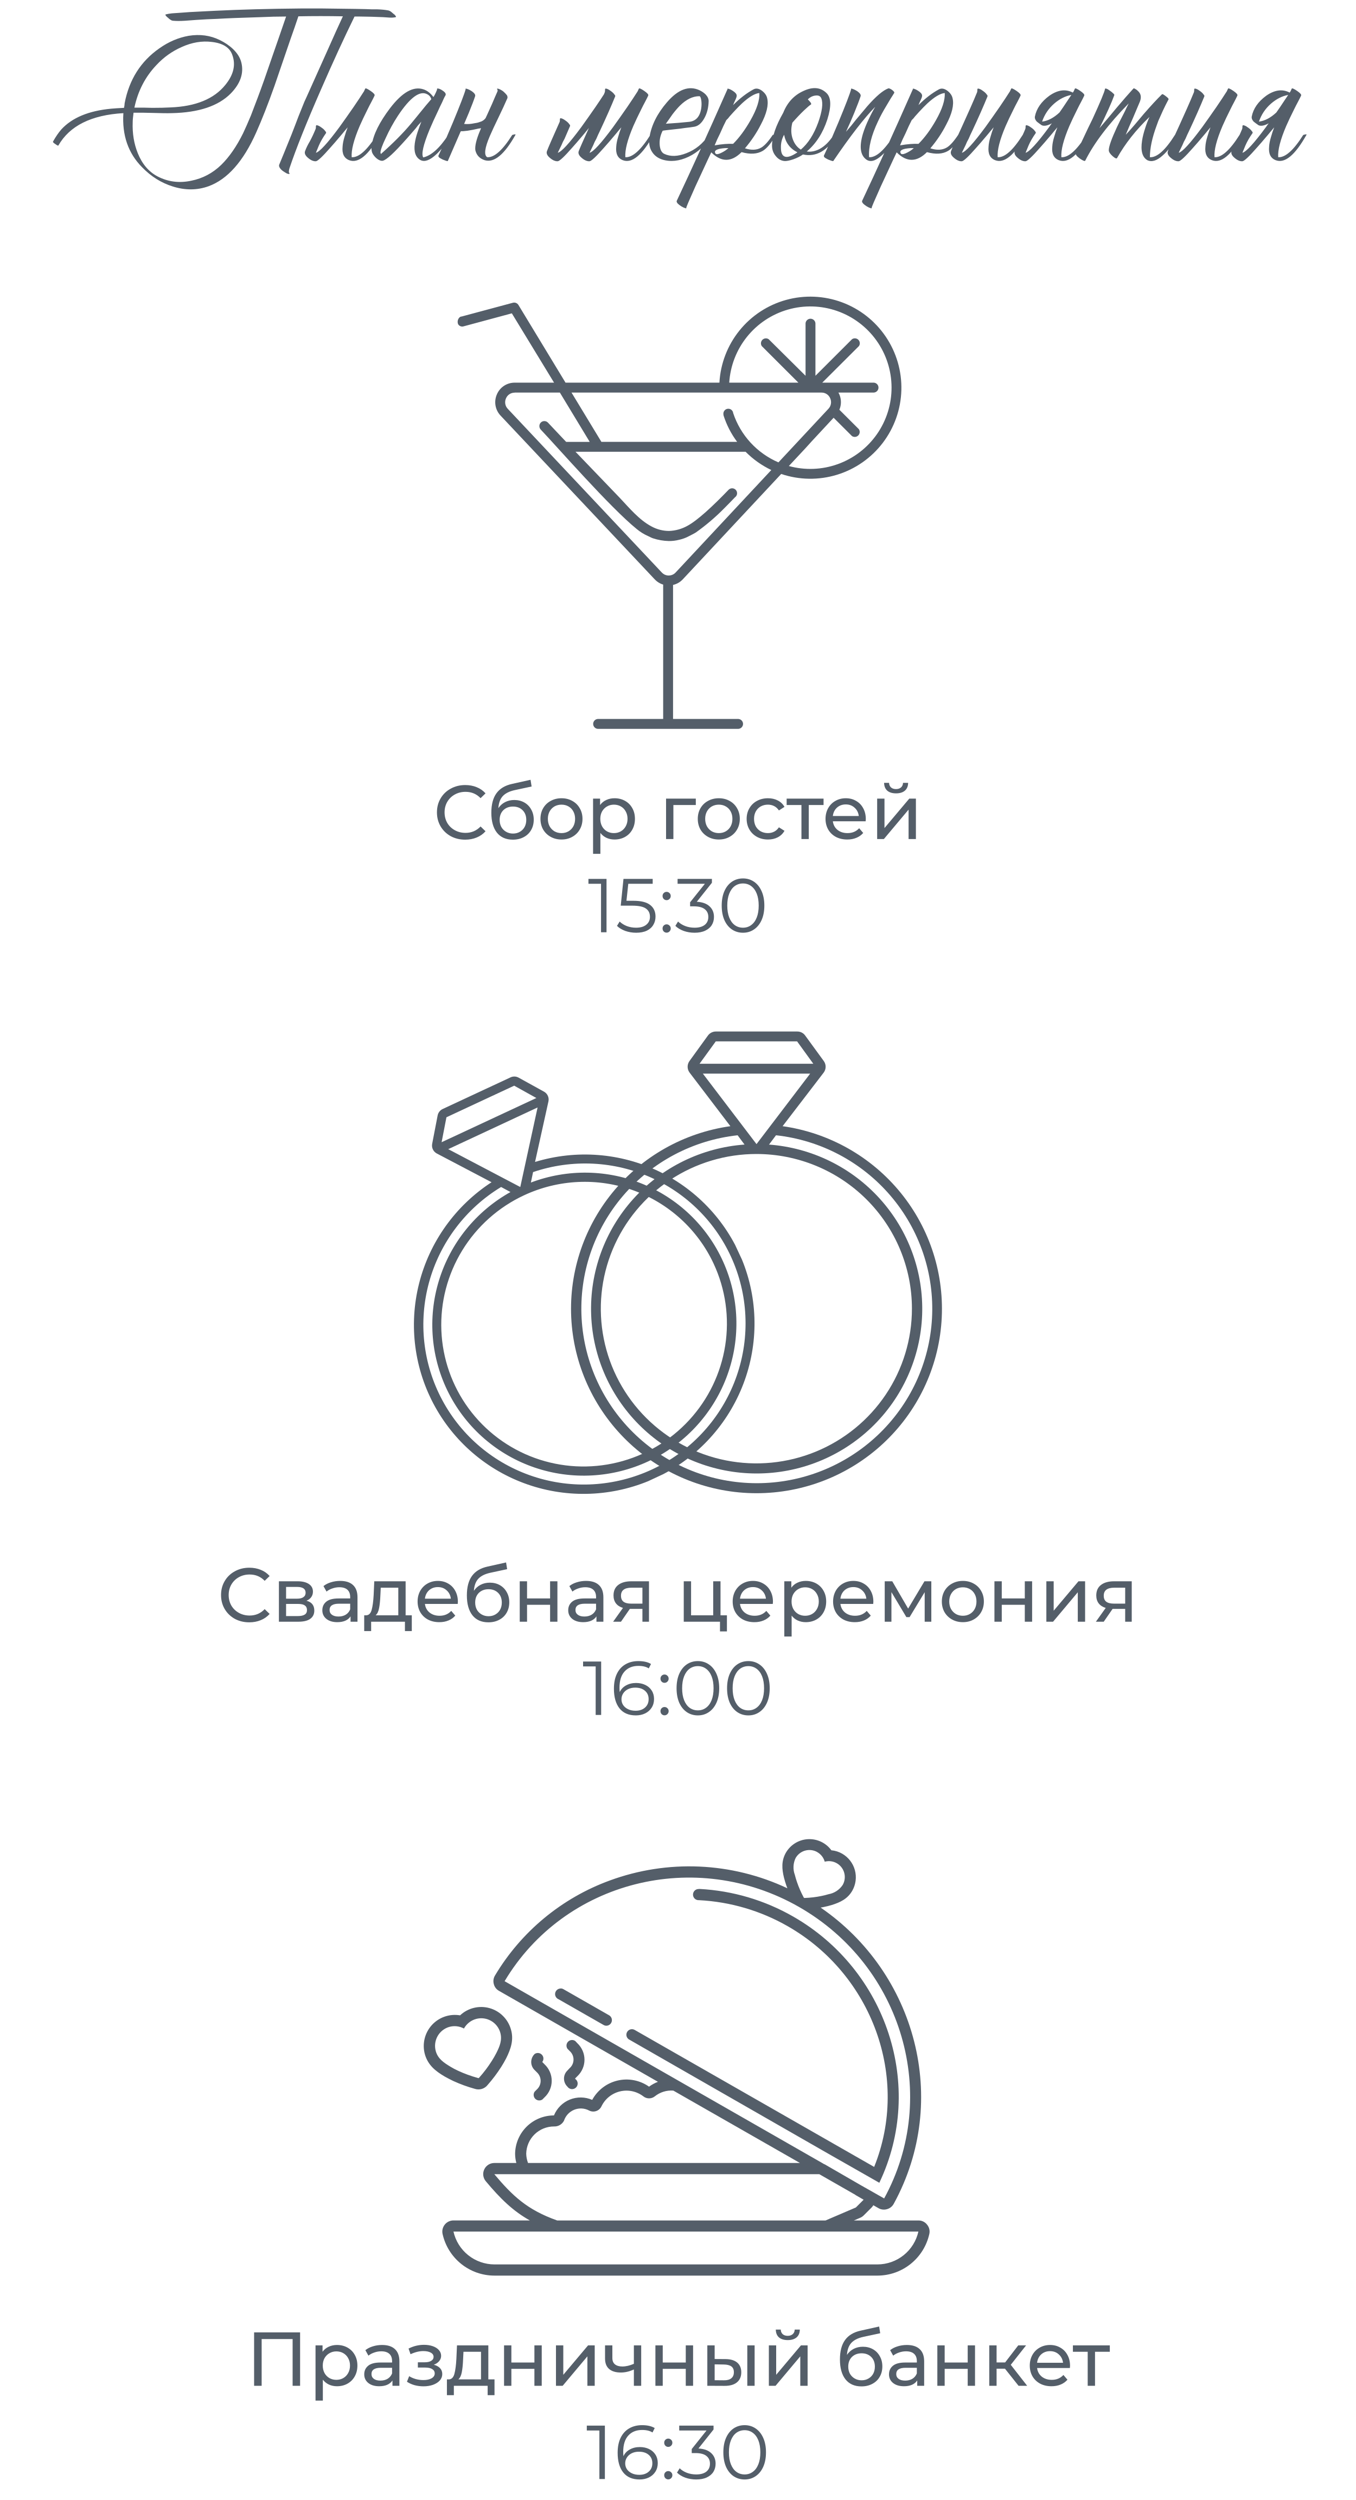 <?xml version="1.0" encoding="UTF-8"?> <svg xmlns="http://www.w3.org/2000/svg" width="320" height="590" viewBox="0 0 320 590" fill="none"> <path d="M58.823 382.837C57.563 382.837 56.423 382.561 55.403 382.009C54.395 381.445 53.603 380.677 53.027 379.705C52.451 378.721 52.163 377.617 52.163 376.393C52.163 375.169 52.451 374.071 53.027 373.099C53.603 372.115 54.401 371.347 55.421 370.795C56.441 370.231 57.581 369.949 58.841 369.949C59.825 369.949 60.725 370.117 61.541 370.453C62.357 370.777 63.053 371.263 63.629 371.911L62.459 373.045C61.511 372.049 60.329 371.551 58.913 371.551C57.977 371.551 57.131 371.761 56.375 372.181C55.619 372.601 55.025 373.183 54.593 373.927C54.173 374.659 53.963 375.481 53.963 376.393C53.963 377.305 54.173 378.133 54.593 378.877C55.025 379.609 55.619 380.185 56.375 380.605C57.131 381.025 57.977 381.235 58.913 381.235C60.317 381.235 61.499 380.731 62.459 379.723L63.629 380.857C63.053 381.505 62.351 381.997 61.523 382.333C60.707 382.669 59.807 382.837 58.823 382.837ZM72.319 377.743C73.555 378.055 74.172 378.829 74.172 380.065C74.172 380.905 73.855 381.553 73.219 382.009C72.594 382.465 71.659 382.693 70.41 382.693H65.82V373.153H70.249C71.376 373.153 72.258 373.369 72.894 373.801C73.531 374.221 73.849 374.821 73.849 375.601C73.849 376.105 73.71 376.543 73.434 376.915C73.171 377.275 72.799 377.551 72.319 377.743ZM67.513 377.257H70.105C70.764 377.257 71.263 377.137 71.599 376.897C71.947 376.657 72.121 376.309 72.121 375.853C72.121 374.941 71.448 374.485 70.105 374.485H67.513V377.257ZM70.284 381.361C71.004 381.361 71.544 381.247 71.904 381.019C72.264 380.791 72.445 380.437 72.445 379.957C72.445 379.465 72.276 379.099 71.941 378.859C71.617 378.619 71.1 378.499 70.392 378.499H67.513V381.361H70.284ZM80.279 373.063C81.599 373.063 82.607 373.387 83.303 374.035C84.011 374.683 84.365 375.649 84.365 376.933V382.693H82.727V381.433C82.439 381.877 82.025 382.219 81.485 382.459C80.957 382.687 80.327 382.801 79.595 382.801C78.527 382.801 77.669 382.543 77.021 382.027C76.385 381.511 76.067 380.833 76.067 379.993C76.067 379.153 76.373 378.481 76.985 377.977C77.597 377.461 78.569 377.203 79.901 377.203H82.637V376.861C82.637 376.117 82.421 375.547 81.989 375.151C81.557 374.755 80.921 374.557 80.081 374.557C79.517 374.557 78.965 374.653 78.425 374.845C77.885 375.025 77.429 375.271 77.057 375.583L76.337 374.287C76.829 373.891 77.417 373.591 78.101 373.387C78.785 373.171 79.511 373.063 80.279 373.063ZM79.883 381.469C80.543 381.469 81.113 381.325 81.593 381.037C82.073 380.737 82.421 380.317 82.637 379.777V378.445H79.973C78.509 378.445 77.777 378.937 77.777 379.921C77.777 380.401 77.963 380.779 78.335 381.055C78.707 381.331 79.223 381.469 79.883 381.469ZM97.179 381.181V384.907H95.559V382.693H87.585V384.907H85.947V381.181H86.451C87.063 381.145 87.483 380.713 87.711 379.885C87.939 379.057 88.095 377.887 88.179 376.375L88.323 373.153H95.721V381.181H97.179ZM89.763 376.501C89.715 377.701 89.613 378.697 89.457 379.489C89.313 380.269 89.043 380.833 88.647 381.181H93.993V374.665H89.853L89.763 376.501ZM108.052 377.977C108.052 378.109 108.04 378.283 108.016 378.499H100.276C100.384 379.339 100.75 380.017 101.374 380.533C102.01 381.037 102.796 381.289 103.732 381.289C104.872 381.289 105.79 380.905 106.486 380.137L107.44 381.253C107.008 381.757 106.468 382.141 105.82 382.405C105.184 382.669 104.47 382.801 103.678 382.801C102.67 382.801 101.776 382.597 100.996 382.189C100.216 381.769 99.61 381.187 99.178 380.443C98.758 379.699 98.548 378.859 98.548 377.923C98.548 376.999 98.752 376.165 99.16 375.421C99.58 374.677 100.15 374.101 100.87 373.693C101.602 373.273 102.424 373.063 103.336 373.063C104.248 373.063 105.058 373.273 105.766 373.693C106.486 374.101 107.044 374.677 107.44 375.421C107.848 376.165 108.052 377.017 108.052 377.977ZM103.336 374.521C102.508 374.521 101.812 374.773 101.248 375.277C100.696 375.781 100.372 376.441 100.276 377.257H106.396C106.3 376.453 105.97 375.799 105.406 375.295C104.854 374.779 104.164 374.521 103.336 374.521ZM115.593 373.477C116.481 373.477 117.273 373.675 117.969 374.071C118.665 374.467 119.205 375.019 119.589 375.727C119.985 376.423 120.183 377.221 120.183 378.121C120.183 379.045 119.973 379.867 119.553 380.587C119.145 381.295 118.563 381.847 117.807 382.243C117.063 382.639 116.211 382.837 115.251 382.837C113.631 382.837 112.377 382.285 111.489 381.181C110.613 380.065 110.175 378.499 110.175 376.483C110.175 374.527 110.577 372.997 111.381 371.893C112.185 370.777 113.415 370.039 115.071 369.679L119.427 368.707L119.679 370.291L115.665 371.155C114.417 371.431 113.487 371.899 112.875 372.559C112.263 373.219 111.915 374.167 111.831 375.403C112.239 374.791 112.767 374.317 113.415 373.981C114.063 373.645 114.789 373.477 115.593 373.477ZM115.287 381.397C115.899 381.397 116.439 381.259 116.907 380.983C117.387 380.707 117.759 380.329 118.023 379.849C118.287 379.357 118.419 378.799 118.419 378.175C118.419 377.227 118.131 376.465 117.555 375.889C116.979 375.313 116.223 375.025 115.287 375.025C114.351 375.025 113.589 375.313 113.001 375.889C112.425 376.465 112.137 377.227 112.137 378.175C112.137 378.799 112.269 379.357 112.533 379.849C112.809 380.329 113.187 380.707 113.667 380.983C114.147 381.259 114.687 381.397 115.287 381.397ZM122.651 373.153H124.379V377.203H129.815V373.153H131.543V382.693H129.815V378.697H124.379V382.693H122.651V373.153ZM138.305 373.063C139.625 373.063 140.633 373.387 141.329 374.035C142.037 374.683 142.391 375.649 142.391 376.933V382.693H140.753V381.433C140.465 381.877 140.051 382.219 139.511 382.459C138.983 382.687 138.353 382.801 137.621 382.801C136.553 382.801 135.695 382.543 135.047 382.027C134.411 381.511 134.093 380.833 134.093 379.993C134.093 379.153 134.399 378.481 135.011 377.977C135.623 377.461 136.595 377.203 137.927 377.203H140.663V376.861C140.663 376.117 140.447 375.547 140.015 375.151C139.583 374.755 138.947 374.557 138.107 374.557C137.543 374.557 136.991 374.653 136.451 374.845C135.911 375.025 135.455 375.271 135.083 375.583L134.363 374.287C134.855 373.891 135.443 373.591 136.127 373.387C136.811 373.171 137.537 373.063 138.305 373.063ZM137.909 381.469C138.569 381.469 139.139 381.325 139.619 381.037C140.099 380.737 140.447 380.317 140.663 379.777V378.445H137.999C136.535 378.445 135.803 378.937 135.803 379.921C135.803 380.401 135.989 380.779 136.361 381.055C136.733 381.331 137.249 381.469 137.909 381.469ZM153.152 373.153V382.693H151.604V379.669H148.832H148.634L146.546 382.693H144.692L147.014 379.435C146.294 379.219 145.742 378.865 145.358 378.373C144.974 377.869 144.782 377.245 144.782 376.501C144.782 375.409 145.154 374.581 145.898 374.017C146.642 373.441 147.668 373.153 148.976 373.153H153.152ZM146.546 376.555C146.546 377.191 146.744 377.665 147.14 377.977C147.548 378.277 148.154 378.427 148.958 378.427H151.604V374.665H149.03C147.374 374.665 146.546 375.295 146.546 376.555ZM171.546 381.181V384.979H169.908V382.693H161.358V373.153H163.086V381.181H168.306V373.153H170.034V381.181H171.546ZM182.407 377.977C182.407 378.109 182.395 378.283 182.371 378.499H174.631C174.739 379.339 175.105 380.017 175.729 380.533C176.365 381.037 177.151 381.289 178.087 381.289C179.227 381.289 180.145 380.905 180.841 380.137L181.795 381.253C181.363 381.757 180.823 382.141 180.175 382.405C179.539 382.669 178.825 382.801 178.033 382.801C177.025 382.801 176.131 382.597 175.351 382.189C174.571 381.769 173.965 381.187 173.533 380.443C173.113 379.699 172.903 378.859 172.903 377.923C172.903 376.999 173.107 376.165 173.515 375.421C173.935 374.677 174.505 374.101 175.225 373.693C175.957 373.273 176.779 373.063 177.691 373.063C178.603 373.063 179.413 373.273 180.121 373.693C180.841 374.101 181.399 374.677 181.795 375.421C182.203 376.165 182.407 377.017 182.407 377.977ZM177.691 374.521C176.863 374.521 176.167 374.773 175.603 375.277C175.051 375.781 174.727 376.441 174.631 377.257H180.751C180.655 376.453 180.325 375.799 179.761 375.295C179.209 374.779 178.519 374.521 177.691 374.521ZM190.146 373.063C191.07 373.063 191.898 373.267 192.63 373.675C193.362 374.083 193.932 374.653 194.34 375.385C194.76 376.117 194.97 376.963 194.97 377.923C194.97 378.883 194.76 379.735 194.34 380.479C193.932 381.211 193.362 381.781 192.63 382.189C191.898 382.597 191.07 382.801 190.146 382.801C189.462 382.801 188.832 382.669 188.256 382.405C187.692 382.141 187.212 381.757 186.816 381.253V386.185H185.088V373.153H186.744V374.665C187.128 374.137 187.614 373.741 188.202 373.477C188.79 373.201 189.438 373.063 190.146 373.063ZM190.002 381.289C190.614 381.289 191.16 381.151 191.64 380.875C192.132 380.587 192.516 380.191 192.792 379.687C193.08 379.171 193.224 378.583 193.224 377.923C193.224 377.263 193.08 376.681 192.792 376.177C192.516 375.661 192.132 375.265 191.64 374.989C191.16 374.713 190.614 374.575 190.002 374.575C189.402 374.575 188.856 374.719 188.364 375.007C187.884 375.283 187.5 375.673 187.212 376.177C186.936 376.681 186.798 377.263 186.798 377.923C186.798 378.583 186.936 379.171 187.212 379.687C187.488 380.191 187.872 380.587 188.364 380.875C188.856 381.151 189.402 381.289 190.002 381.289ZM206.103 377.977C206.103 378.109 206.091 378.283 206.067 378.499H198.327C198.435 379.339 198.801 380.017 199.425 380.533C200.061 381.037 200.847 381.289 201.783 381.289C202.923 381.289 203.841 380.905 204.537 380.137L205.491 381.253C205.059 381.757 204.519 382.141 203.871 382.405C203.235 382.669 202.521 382.801 201.729 382.801C200.721 382.801 199.827 382.597 199.047 382.189C198.267 381.769 197.661 381.187 197.229 380.443C196.809 379.699 196.599 378.859 196.599 377.923C196.599 376.999 196.803 376.165 197.211 375.421C197.631 374.677 198.201 374.101 198.921 373.693C199.653 373.273 200.475 373.063 201.387 373.063C202.299 373.063 203.109 373.273 203.817 373.693C204.537 374.101 205.095 374.677 205.491 375.421C205.899 376.165 206.103 377.017 206.103 377.977ZM201.387 374.521C200.559 374.521 199.863 374.773 199.299 375.277C198.747 375.781 198.423 376.441 198.327 377.257H204.447C204.351 376.453 204.021 375.799 203.457 375.295C202.905 374.779 202.215 374.521 201.387 374.521ZM219.781 373.153V382.693H218.215V375.727L214.651 381.613H213.895L210.367 375.709V382.693H208.783V373.153H210.565L214.309 379.597L218.161 373.153H219.781ZM227.231 382.801C226.283 382.801 225.431 382.591 224.675 382.171C223.919 381.751 223.325 381.175 222.893 380.443C222.473 379.699 222.263 378.859 222.263 377.923C222.263 376.987 222.473 376.153 222.893 375.421C223.325 374.677 223.919 374.101 224.675 373.693C225.431 373.273 226.283 373.063 227.231 373.063C228.179 373.063 229.025 373.273 229.769 373.693C230.525 374.101 231.113 374.677 231.533 375.421C231.965 376.153 232.181 376.987 232.181 377.923C232.181 378.859 231.965 379.699 231.533 380.443C231.113 381.175 230.525 381.751 229.769 382.171C229.025 382.591 228.179 382.801 227.231 382.801ZM227.231 381.289C227.843 381.289 228.389 381.151 228.869 380.875C229.361 380.587 229.745 380.191 230.021 379.687C230.297 379.171 230.435 378.583 230.435 377.923C230.435 377.263 230.297 376.681 230.021 376.177C229.745 375.661 229.361 375.265 228.869 374.989C228.389 374.713 227.843 374.575 227.231 374.575C226.619 374.575 226.067 374.713 225.575 374.989C225.095 375.265 224.711 375.661 224.423 376.177C224.147 376.681 224.009 377.263 224.009 377.923C224.009 378.583 224.147 379.171 224.423 379.687C224.711 380.191 225.095 380.587 225.575 380.875C226.067 381.151 226.619 381.289 227.231 381.289ZM234.676 373.153H236.404V377.203H241.84V373.153H243.568V382.693H241.84V378.697H236.404V382.693H234.676V373.153ZM246.928 373.153H248.656V380.101L254.506 373.153H256.072V382.693H254.344V375.745L248.512 382.693H246.928V373.153ZM267.076 373.153V382.693H265.528V379.669H262.756H262.558L260.47 382.693H258.616L260.938 379.435C260.218 379.219 259.666 378.865 259.282 378.373C258.898 377.869 258.706 377.245 258.706 376.501C258.706 375.409 259.078 374.581 259.822 374.017C260.566 373.441 261.592 373.153 262.9 373.153H267.076ZM260.47 376.555C260.47 377.191 260.668 377.665 261.064 377.977C261.472 378.277 262.078 378.427 262.882 378.427H265.528V374.665H262.954C261.298 374.665 260.47 375.295 260.47 376.555ZM141.866 392.093V404.693H140.57V393.245H137.6V392.093H141.866ZM150.098 397.151C150.926 397.151 151.658 397.307 152.294 397.619C152.942 397.931 153.446 398.375 153.806 398.951C154.166 399.515 154.346 400.175 154.346 400.931C154.346 401.699 154.16 402.377 153.788 402.965C153.416 403.553 152.9 404.009 152.24 404.333C151.592 404.645 150.86 404.801 150.044 404.801C148.376 404.801 147.098 404.255 146.21 403.163C145.322 402.059 144.878 400.505 144.878 398.501C144.878 397.097 145.118 395.909 145.598 394.937C146.078 393.965 146.75 393.233 147.614 392.741C148.478 392.237 149.486 391.985 150.638 391.985C151.886 391.985 152.882 392.213 153.626 392.669L153.104 393.713C152.504 393.317 151.688 393.119 150.656 393.119C149.264 393.119 148.172 393.563 147.38 394.451C146.588 395.327 146.192 396.605 146.192 398.285C146.192 398.585 146.21 398.927 146.246 399.311C146.558 398.627 147.056 398.099 147.74 397.727C148.424 397.343 149.21 397.151 150.098 397.151ZM149.99 403.703C150.902 403.703 151.64 403.457 152.204 402.965C152.78 402.461 153.068 401.795 153.068 400.967C153.068 400.139 152.78 399.479 152.204 398.987C151.64 398.495 150.872 398.249 149.9 398.249C149.264 398.249 148.7 398.369 148.208 398.609C147.728 398.849 147.35 399.179 147.074 399.599C146.798 400.019 146.66 400.487 146.66 401.003C146.66 401.483 146.786 401.927 147.038 402.335C147.302 402.743 147.686 403.073 148.19 403.325C148.694 403.577 149.294 403.703 149.99 403.703ZM156.819 397.115C156.555 397.115 156.327 397.019 156.135 396.827C155.955 396.635 155.865 396.401 155.865 396.125C155.865 395.849 155.955 395.621 156.135 395.441C156.327 395.249 156.555 395.153 156.819 395.153C157.083 395.153 157.311 395.249 157.503 395.441C157.695 395.621 157.791 395.849 157.791 396.125C157.791 396.401 157.695 396.635 157.503 396.827C157.311 397.019 157.083 397.115 156.819 397.115ZM156.819 404.783C156.555 404.783 156.327 404.687 156.135 404.495C155.955 404.303 155.865 404.069 155.865 403.793C155.865 403.517 155.955 403.289 156.135 403.109C156.327 402.917 156.555 402.821 156.819 402.821C157.083 402.821 157.311 402.917 157.503 403.109C157.695 403.289 157.791 403.517 157.791 403.793C157.791 404.069 157.695 404.303 157.503 404.495C157.311 404.687 157.083 404.783 156.819 404.783ZM164.684 404.801C163.712 404.801 162.842 404.543 162.074 404.027C161.318 403.511 160.724 402.773 160.292 401.813C159.872 400.841 159.662 399.701 159.662 398.393C159.662 397.085 159.872 395.951 160.292 394.991C160.724 394.019 161.318 393.275 162.074 392.759C162.842 392.243 163.712 391.985 164.684 391.985C165.656 391.985 166.52 392.243 167.276 392.759C168.044 393.275 168.644 394.019 169.076 394.991C169.508 395.951 169.724 397.085 169.724 398.393C169.724 399.701 169.508 400.841 169.076 401.813C168.644 402.773 168.044 403.511 167.276 404.027C166.52 404.543 165.656 404.801 164.684 404.801ZM164.684 403.613C165.416 403.613 166.058 403.409 166.61 403.001C167.174 402.593 167.612 401.999 167.924 401.219C168.236 400.439 168.392 399.497 168.392 398.393C168.392 397.289 168.236 396.347 167.924 395.567C167.612 394.787 167.174 394.193 166.61 393.785C166.058 393.377 165.416 393.173 164.684 393.173C163.952 393.173 163.304 393.377 162.74 393.785C162.188 394.193 161.756 394.787 161.444 395.567C161.132 396.347 160.976 397.289 160.976 398.393C160.976 399.497 161.132 400.439 161.444 401.219C161.756 401.999 162.188 402.593 162.74 403.001C163.304 403.409 163.952 403.613 164.684 403.613ZM176.602 404.801C175.63 404.801 174.76 404.543 173.992 404.027C173.236 403.511 172.642 402.773 172.21 401.813C171.79 400.841 171.58 399.701 171.58 398.393C171.58 397.085 171.79 395.951 172.21 394.991C172.642 394.019 173.236 393.275 173.992 392.759C174.76 392.243 175.63 391.985 176.602 391.985C177.574 391.985 178.438 392.243 179.194 392.759C179.962 393.275 180.562 394.019 180.994 394.991C181.426 395.951 181.642 397.085 181.642 398.393C181.642 399.701 181.426 400.841 180.994 401.813C180.562 402.773 179.962 403.511 179.194 404.027C178.438 404.543 177.574 404.801 176.602 404.801ZM176.602 403.613C177.334 403.613 177.976 403.409 178.528 403.001C179.092 402.593 179.53 401.999 179.842 401.219C180.154 400.439 180.31 399.497 180.31 398.393C180.31 397.289 180.154 396.347 179.842 395.567C179.53 394.787 179.092 394.193 178.528 393.785C177.976 393.377 177.334 393.173 176.602 393.173C175.87 393.173 175.222 393.377 174.658 393.785C174.106 394.193 173.674 394.787 173.362 395.567C173.05 396.347 172.894 397.289 172.894 398.393C172.894 399.497 173.05 400.439 173.362 401.219C173.674 401.999 174.106 402.593 174.658 403.001C175.222 403.409 175.87 403.613 176.602 403.613Z" fill="#545E69"></path> <g clip-path="url(#clip0)"> <path fill-rule="evenodd" clip-rule="evenodd" d="M184.685 265.758C195.648 267.308 205.612 272.933 212.57 281.499C219.528 290.065 222.962 300.935 222.181 311.918C221.399 322.902 216.46 333.183 208.359 340.69C200.258 348.196 189.596 352.37 178.523 352.37C167.45 352.37 156.788 348.196 148.687 340.69C140.586 333.183 135.646 322.902 134.865 311.918C134.084 300.935 137.518 290.065 144.476 281.499C151.434 272.933 161.398 267.308 172.361 265.758L162.732 253.113C162.432 252.714 162.271 252.23 162.271 251.732C162.271 251.235 162.432 250.75 162.732 250.352L163.23 249.661L167.052 244.382C167.263 244.086 167.542 243.843 167.866 243.675C168.19 243.507 168.549 243.418 168.914 243.416H188.131C188.503 243.41 188.87 243.495 189.2 243.664C189.531 243.832 189.814 244.079 190.026 244.382L194.379 250.352C194.679 250.75 194.841 251.235 194.841 251.732C194.841 252.23 194.679 252.714 194.379 253.113L184.685 265.758ZM181.418 270.095C191.508 270.831 200.917 275.429 207.668 282.922C214.418 290.416 217.983 300.22 217.613 310.274C217.242 320.327 212.966 329.846 205.682 336.829C198.399 343.811 188.677 347.712 178.56 347.712C168.443 347.712 158.72 343.811 151.437 336.829C144.154 329.846 139.877 320.327 139.507 310.274C139.136 300.22 142.701 290.416 149.452 282.922C156.202 275.429 165.612 270.831 175.701 270.095L174.068 267.902C163.542 269.054 153.86 274.172 147.013 282.204C140.165 290.236 136.672 300.571 137.252 311.086C137.832 321.6 142.441 331.494 150.131 338.733C157.82 345.972 168.007 350.006 178.596 350.006C189.186 350.006 199.372 345.972 207.062 338.733C214.752 331.494 219.361 321.6 219.941 311.086C220.521 300.571 217.028 290.236 210.18 282.204C203.333 274.172 193.651 269.054 183.125 267.902L181.492 270.087L181.418 270.095ZM178.552 272.32C171.288 272.309 164.184 274.44 158.14 278.445C152.095 282.45 147.381 288.148 144.594 294.818C141.807 301.488 141.072 308.83 142.483 315.916C143.893 323.001 147.386 329.511 152.519 334.622C157.651 339.733 164.193 343.214 171.316 344.627C178.44 346.039 185.824 345.318 192.535 342.556C199.247 339.793 204.983 335.113 209.018 329.107C213.054 323.102 215.207 316.041 215.205 308.818C215.205 299.138 211.338 289.855 204.455 283.01C197.572 276.165 188.237 272.32 178.503 272.32H178.552ZM191.186 253.357H165.868L178.527 269.989L191.186 253.357ZM165.051 251.026H191.929L188.107 245.747H168.914L165.084 251.026H165.051Z" fill="#545E69"></path> </g> <g clip-path="url(#clip1)"> <path fill-rule="evenodd" clip-rule="evenodd" d="M126.265 274.198C135.999 271.231 146.484 272.046 155.607 276.478C164.731 280.911 171.814 288.632 175.429 298.085C179.045 307.538 178.924 318.02 175.091 327.42C171.258 336.82 163.999 344.438 154.775 348.739C145.551 353.04 135.049 353.705 125.384 350.599C115.72 347.493 107.612 340.847 102.695 332.001C97.778 323.155 96.416 312.767 98.885 302.929C101.354 293.091 107.469 284.535 115.999 278.985L103.066 272.192C102.662 271.976 102.339 271.636 102.146 271.221C101.952 270.806 101.899 270.34 101.994 269.892L102.14 269.123L103.274 263.241C103.334 262.912 103.472 262.602 103.676 262.336C103.881 262.07 104.146 261.856 104.45 261.713L120.457 254.248C120.764 254.099 121.103 254.027 121.444 254.039C121.785 254.051 122.117 254.147 122.411 254.317L128.356 257.599C128.76 257.814 129.083 258.155 129.276 258.57C129.47 258.984 129.523 259.45 129.428 259.899L126.265 274.198ZM125.228 279.079C133.919 275.773 143.543 275.948 152.077 279.568C160.61 283.188 167.388 289.971 170.985 298.489C174.582 307.008 174.717 316.598 171.362 325.244C168.007 333.889 161.424 340.916 152.996 344.845C144.569 348.775 134.955 349.302 126.175 346.315C117.396 343.327 110.136 337.059 105.923 328.828C101.709 320.598 100.87 311.046 103.583 302.182C106.295 293.317 112.347 285.832 120.466 281.3L118.254 280.108C109.933 285.156 103.856 293.18 101.272 302.53C98.688 311.881 99.793 321.847 104.36 330.38C108.927 338.914 116.609 345.365 125.827 348.408C135.044 351.451 145.097 350.855 153.918 346.742C162.739 342.628 169.657 335.311 173.251 326.294C176.845 317.276 176.841 307.245 173.24 298.261C169.639 289.277 162.715 282.025 153.891 277.994C145.067 273.963 135.013 273.461 125.798 276.59L125.286 279.044L125.228 279.079ZM123.705 282.046C117.65 284.858 112.56 289.393 109.081 295.077C105.601 300.761 103.887 307.339 104.157 313.978C104.426 320.616 106.666 327.018 110.593 332.372C114.521 337.726 119.959 341.792 126.219 344.056C132.48 346.32 139.282 346.679 145.764 345.088C152.246 343.498 158.118 340.029 162.635 335.121C167.152 330.213 170.113 324.086 171.141 317.516C172.17 310.946 171.221 304.228 168.414 298.211C164.654 290.148 157.827 283.917 149.435 280.889C141.042 277.861 131.772 278.284 123.664 282.066L123.705 282.046ZM126.863 261.342L105.773 271.177L122.779 280.114L126.863 261.342ZM104.188 269.552L126.577 259.112L121.342 256.199L105.355 263.654L104.215 269.54L104.188 269.552Z" fill="#545E69"></path> </g> <path d="M31.715 25.4H33.865L35.965 25.45C37.631 25.45 39.048 25.417 40.215 25.35C46.181 25.117 50.498 23.35 53.165 20.05C55.131 17.65 55.681 15.283 54.815 12.95C54.215 11.217 52.615 10.2 50.015 9.9C47.681 9.6 45.298 10 42.865 11.1C40.598 12.1 38.615 13.517 36.915 15.35C34.281 18.117 32.548 21.467 31.715 25.4ZM83.815 2.1L86.365 2.15L87.665 2.2H88.965C89.998 2.233 90.865 2.317 91.565 2.45C91.798 2.483 92.048 2.6 92.315 2.8L92.665 3.1L92.965 3.35L93.015 3.4L93.115 3.45L93.315 3.7C93.481 3.9 93.498 4.017 93.365 4.05C92.965 4.15 92.481 4.183 91.915 4.15L91.165 4.1L90.415 4.05L89.015 4L87.615 3.95L84.765 3.9H83.665C81.165 9 78.515 14.767 75.715 21.2C72.315 28.967 69.848 35.133 68.315 39.7C68.215 40 68.165 40.317 68.165 40.65C68.398 40.95 68.381 41.083 68.115 41.05C67.915 41.05 67.615 40.917 67.215 40.65C66.748 40.383 66.398 40.1 66.165 39.8C65.865 39.433 65.781 39.1 65.915 38.8C66.381 37.7 67.348 35.333 68.815 31.7L69.665 29.5C69.865 28.967 70.131 28.267 70.465 27.4C71.165 25.667 71.615 24.55 71.815 24.05L72.365 22.85C73.865 19.483 75.465 15.917 77.165 12.15C78.731 8.617 79.981 5.85 80.915 3.85C77.448 3.783 73.948 3.783 70.415 3.85L69.515 6.5L68.565 9.2L66.665 14.75L64.765 20.3C63.265 24.533 61.831 28.183 60.465 31.25C57.431 38.083 53.681 42.317 49.215 43.95C46.515 44.917 43.698 44.933 40.765 44C38.065 43.167 35.648 41.65 33.515 39.45C30.248 36.15 28.781 31.9 29.115 26.7C21.548 27.133 16.431 29.683 13.765 34.35C13.698 34.417 13.465 34.3 13.065 34C12.631 33.733 12.448 33.533 12.515 33.4C13.148 32.267 13.798 31.317 14.465 30.55C16.998 27.783 20.915 26.15 26.215 25.65C26.915 25.583 27.931 25.517 29.265 25.45L29.365 24.9L29.415 24.35C30.481 18.783 33.215 14.467 37.615 11.4C39.781 9.867 42.081 8.883 44.515 8.45C47.181 8.017 49.631 8.35 51.865 9.45C53.098 10.05 54.148 10.767 55.015 11.6C56.048 12.6 56.698 13.667 56.965 14.8C57.565 17.3 56.731 19.717 54.465 22.05C51.531 25.017 46.898 26.567 40.565 26.7C39.531 26.733 38.048 26.717 36.115 26.65L33.815 26.6H31.515C31.381 27.6 31.315 28.35 31.315 28.85C31.215 31.483 31.615 33.917 32.515 36.15C33.548 38.717 35.115 40.55 37.215 41.65C39.681 42.917 42.315 43.25 45.115 42.65C47.815 42.117 50.181 40.867 52.215 38.9C54.115 37.033 55.831 34.55 57.365 31.45C57.931 30.25 58.548 28.85 59.215 27.25L60.015 25.15L60.815 23.05C61.748 20.583 62.881 17.383 64.215 13.45L65.865 8.7L67.515 3.9C65.515 3.9 63.481 3.95 61.415 4.05C56.881 4.183 53.498 4.317 51.265 4.45L48.815 4.55L46.315 4.7L44.965 4.8L43.615 4.9C42.548 4.967 41.648 4.967 40.915 4.9C40.681 4.9 40.448 4.817 40.215 4.65L39.865 4.4L39.615 4.15C39.581 4.15 39.531 4.117 39.465 4.05L39.215 3.8C39.015 3.567 38.981 3.433 39.115 3.4C39.481 3.3 39.965 3.217 40.565 3.15L41.265 3.1L42.015 3.05L43.415 2.95L44.765 2.85L50.615 2.55C56.681 2.25 63.465 2.067 70.965 2H76.115L83.815 2.1ZM88.396 22.55C88.23 22.917 87.98 23.417 87.646 24.05L87.196 24.9L86.746 25.8C85.98 27.333 85.363 28.633 84.896 29.7C83.496 32.967 82.863 35.433 82.996 37.1C84.663 37.2 86.63 35.45 88.896 31.85C89.53 31.65 89.78 31.65 89.646 31.85C86.946 36.65 84.53 38.633 82.396 37.8C81.196 37.333 80.68 36.267 80.846 34.6C80.88 33.933 81.03 33.167 81.296 32.3L81.646 31.15L82.046 30.05C81.846 30.283 81.58 30.6 81.246 31L80.796 31.55L80.246 32.2C79.346 33.267 78.596 34.133 77.996 34.8C76.13 36.933 74.98 38.017 74.546 38.05C73.98 38.083 73.38 37.833 72.746 37.3C72.046 36.733 71.796 36.183 71.996 35.65C72.263 34.917 72.646 34.133 73.146 33.3C73.613 32.433 74.063 31.467 74.496 30.4L74.546 30.1V29.8C74.58 29.6 74.646 29.517 74.746 29.55C75.046 29.583 75.396 29.75 75.796 30.05C76.196 30.317 76.496 30.583 76.696 30.85L76.796 31L76.896 31.1C76.963 31.2 76.98 31.3 76.946 31.4C76.213 32.433 75.646 33.417 75.246 34.35C74.88 35.25 74.646 35.817 74.546 36.05C75.413 35.85 77.263 33.833 80.096 30C81.13 28.567 82.246 26.983 83.446 25.25C84.38 23.883 85.196 22.65 85.896 21.55L86.196 20.9C86.296 20.767 86.713 20.95 87.446 21.45C88.18 21.95 88.496 22.317 88.396 22.55ZM104.933 22.85L104.733 23.25L104.333 24.15C103.966 24.883 103.65 25.55 103.383 26.15C102.583 27.817 101.916 29.283 101.383 30.55C99.883 34.183 99.383 36.383 99.883 37.15C101.783 36.717 103.75 34.95 105.783 31.85C106.483 31.517 106.733 31.517 106.533 31.85C105.333 33.783 104.15 35.3 102.983 36.4C101.483 37.8 100.25 38.267 99.283 37.8C98.083 37.167 97.616 35.85 97.883 33.85C97.983 33.083 98.2 32.2 98.533 31.2L98.983 29.9C99.083 29.6 99.233 29.2 99.433 28.7C99.333 28.833 99.066 29.133 98.633 29.6C98.433 29.867 98.266 30.083 98.133 30.25L97.533 30.95C96.5 32.15 95.583 33.183 94.783 34.05C92.316 36.75 90.75 38.05 90.083 37.95C89.683 37.917 89.25 37.7 88.783 37.3C88.383 36.933 88.083 36.55 87.883 36.15C87.65 35.617 87.6 34.983 87.733 34.25C88.1 31.75 89.533 28.85 92.033 25.55C94.933 21.75 97.583 20.267 99.983 21.1C100.85 21.4 101.616 22 102.283 22.9C102.516 22.567 102.783 22.033 103.083 21.3C103.15 21.133 103.166 21 103.133 20.9C103.466 20.833 103.916 21 104.483 21.4C105.083 21.8 105.3 22.167 105.133 22.5L104.933 22.85ZM89.883 36.35C92.783 33.783 95.15 31.4 96.983 29.2L98.133 27.8L99.233 26.45C100.166 25.283 101.016 24.267 101.783 23.4C101.716 23.2 101.633 23.017 101.533 22.85C101.366 22.617 101.166 22.433 100.933 22.3C99.166 21.233 96.816 22.917 93.883 27.35C92.816 28.983 91.866 30.717 91.033 32.55C90.233 34.217 89.816 35.367 89.783 36L89.883 36.35ZM114.576 27.9C114.71 27.633 114.843 27.35 114.976 27.05C115.41 26.083 115.793 25.233 116.126 24.5C116.56 23.467 116.993 22.467 117.426 21.5V21.25L117.326 21.05C117.293 20.95 117.31 20.9 117.376 20.9C117.71 20.933 118.143 21.133 118.676 21.5C119.11 21.867 119.443 22.217 119.676 22.55C119.776 22.817 119.793 23.033 119.726 23.2C119.226 24.367 118.493 25.95 117.526 27.95L116.976 29.1L116.476 30.15C116.11 30.95 115.81 31.617 115.576 32.15C114.376 34.95 114.176 36.6 114.976 37.1C116.643 37.2 118.61 35.45 120.876 31.85C121.51 31.65 121.76 31.65 121.626 31.85C119.026 36.483 116.61 38.467 114.376 37.8C113.176 37.4 112.443 36.617 112.176 35.45C112.043 34.45 112.41 32.917 113.276 30.85C113.343 30.683 113.426 30.483 113.526 30.25L112.876 30.35C112.043 30.55 111.193 30.717 110.326 30.85C109.56 30.95 109.043 30.983 108.776 30.95C108.743 30.983 108.71 31.033 108.676 31.1L105.676 38C105.676 38.033 105.543 38.017 105.276 37.95C105.01 37.85 104.743 37.75 104.476 37.65C104.143 37.483 103.876 37.333 103.676 37.2C103.476 37 103.41 36.833 103.476 36.7C104.21 35.167 105.343 32.567 106.876 28.9C108.576 24.8 109.576 22.2 109.876 21.1V20.95C109.876 20.917 109.893 20.9 109.926 20.9C110.326 20.967 110.81 21.183 111.376 21.55C111.976 21.983 112.226 22.367 112.126 22.7C111.86 23.533 111.36 24.85 110.626 26.65C110.26 27.517 109.893 28.383 109.526 29.25C110.326 29.317 111.11 29.267 111.876 29.1C112.41 29.033 112.843 28.933 113.176 28.8C113.743 28.667 114.21 28.367 114.576 27.9ZM138.976 30.2C138.81 30.4 138.593 30.667 138.326 31L137.876 31.55L137.326 32.2C136.426 33.267 135.676 34.133 135.076 34.8C133.21 36.933 132.06 38.017 131.626 38.05C131.06 38.083 130.46 37.833 129.826 37.3C129.126 36.733 128.876 36.183 129.076 35.65C129.343 34.917 130.343 32.617 132.076 28.75L132.126 28.45V28.15C132.16 27.95 132.226 27.867 132.326 27.9C132.626 27.933 132.976 28.1 133.376 28.4C133.776 28.667 134.076 28.933 134.276 29.2L134.376 29.35L134.476 29.45C134.543 29.55 134.56 29.65 134.526 29.75C133.926 31.117 133.493 32.117 133.226 32.75L132.826 33.5L132.526 34.2C132.026 35.2 131.726 35.817 131.626 36.05C132.493 35.85 134.343 33.833 137.176 30C138.21 28.567 139.326 26.983 140.526 25.25C141.26 24.183 141.926 23.183 142.526 22.25C142.593 22.083 142.66 21.917 142.726 21.75L142.776 21.45V21.15C142.81 20.95 142.876 20.867 142.976 20.9C143.276 20.933 143.626 21.1 144.026 21.4C144.426 21.667 144.726 21.933 144.926 22.2L145.026 22.35L145.126 22.45C145.193 22.55 145.21 22.65 145.176 22.75C144.243 25.05 143.026 27.8 141.526 31C141.26 31.533 140.993 32.117 140.726 32.75L140.326 33.5L140.026 34.2C139.526 35.2 139.226 35.817 139.126 36.05C139.993 35.85 141.843 33.833 144.676 30C145.71 28.567 146.826 26.983 148.026 25.25C148.96 23.883 149.776 22.65 150.476 21.55L150.776 20.9C150.876 20.767 151.293 20.95 152.026 21.45C152.76 21.95 153.076 22.317 152.976 22.55C152.81 22.917 152.56 23.417 152.226 24.05L151.776 24.9L151.326 25.8C150.56 27.333 149.943 28.633 149.476 29.7C148.076 32.967 147.443 35.433 147.576 37.1C149.243 37.2 151.21 35.45 153.476 31.85C154.11 31.65 154.36 31.65 154.226 31.85C151.526 36.65 149.11 38.633 146.976 37.8C145.776 37.333 145.26 36.267 145.426 34.6C145.46 33.933 145.61 33.167 145.876 32.3L146.226 31.15L146.626 30.05C146.426 30.283 146.16 30.6 145.826 31L145.376 31.55L144.826 32.2C143.926 33.267 143.176 34.133 142.576 34.8C140.71 36.933 139.56 38.017 139.126 38.05C138.56 38.083 137.96 37.833 137.326 37.3C136.626 36.733 136.376 36.183 136.576 35.65C136.843 34.95 137.643 33.133 138.976 30.2ZM156.383 30.85C155.816 31.95 155.583 33.083 155.683 34.25C155.783 35.317 156.133 36 156.733 36.3C158.199 37 159.949 36.95 161.983 36.15C164.149 35.317 165.899 33.883 167.233 31.85C167.299 31.717 167.433 31.633 167.633 31.6C167.833 31.6 167.949 31.683 167.983 31.85C166.616 34.183 164.783 35.9 162.483 37C160.283 38.033 158.216 38.25 156.283 37.65C155.283 37.317 154.516 36.767 153.983 36C153.283 35.033 153.049 33.8 153.283 32.3C153.749 29.5 155.116 26.783 157.383 24.15C160.016 21.083 162.583 20.133 165.083 21.3C165.649 21.567 166.133 21.9 166.533 22.3C166.999 22.8 167.233 23.317 167.233 23.85C167.199 25.417 166.849 26.783 166.183 27.95C165.549 29.083 164.783 29.733 163.883 29.9C163.316 30 162.566 30.1 161.633 30.2C161.033 30.3 160.233 30.4 159.233 30.5C157.366 30.7 156.416 30.817 156.383 30.85ZM165.033 22.7C163.499 22.7 161.983 23.433 160.483 24.9C159.916 25.467 159.316 26.167 158.683 27L157.883 28.15L157.133 29.2C159.266 29.067 161.099 28.917 162.633 28.75C164.233 28.583 165.183 27.517 165.483 25.55C165.583 24.85 165.583 24.2 165.483 23.6C165.383 23 165.233 22.7 165.033 22.7ZM181.05 23.2C181.416 24.767 180.916 26.833 179.55 29.4C178.55 31.367 177.3 33.233 175.8 35C177.333 35.5 178.633 35.433 179.7 34.8C180.466 34.333 181.35 33.35 182.35 31.85C182.983 31.65 183.233 31.65 183.1 31.85C182.033 33.75 181 35 180 35.6C178.7 36.367 177.033 36.467 175 35.9C172.6 38.3 170.216 38.317 167.85 35.95L167.45 36.8L167 37.75C166.633 38.55 166.316 39.233 166.05 39.8C165.283 41.467 164.633 42.867 164.1 44C162.633 47.267 161.916 48.95 161.95 49.05C162.016 49.183 161.916 49.2 161.65 49.1C161.416 49.033 161.133 48.9 160.8 48.7C160.433 48.467 160.15 48.25 159.95 48.05C159.716 47.783 159.633 47.567 159.7 47.4C163.1 40.2 167.083 31.433 171.65 21.1C171.683 21.067 171.7 21.033 171.7 21L171.65 20.9C172.016 20.933 172.45 21.117 172.95 21.45C173.516 21.817 173.816 22.167 173.85 22.5C173.883 22.7 173.783 23.05 173.55 23.55L173.25 24.2L173 24.8C174.6 23.2 176.2 21.967 177.8 21.1C178.4 20.767 179.066 20.867 179.8 21.4C180.5 21.933 180.916 22.533 181.05 23.2ZM171.4 28.35C170.966 29.183 170.483 30.217 169.95 31.45L169.25 32.9C168.983 33.5 168.783 33.967 168.65 34.3C170.416 34 171.866 33.883 173 33.95C174.466 32.483 175.833 30.633 177.1 28.4C178.6 25.767 179.3 23.617 179.2 21.95C178.133 22.05 176.766 22.867 175.1 24.4C174.5 24.967 173.833 25.65 173.1 26.45C172.866 26.717 172.566 27.05 172.2 27.45L171.8 27.95L171.4 28.35ZM168.9 36.3C169.166 36.467 169.65 36.367 170.35 36C170.95 35.7 171.466 35.35 171.9 34.95H171.15C170.683 34.983 170.266 35.033 169.9 35.1C168.8 35.333 168.466 35.733 168.9 36.3ZM195.088 22C196.154 23.067 196.204 25.133 195.238 28.2C194.204 31.367 192.588 33.883 190.388 35.75C191.354 35.883 192.338 35.7 193.338 35.2C194.604 34.533 195.738 33.417 196.738 31.85C196.804 31.717 196.938 31.633 197.138 31.6C197.338 31.6 197.454 31.683 197.488 31.85C195.288 35.583 192.621 37.117 189.488 36.45C188.888 36.883 188.121 37.267 187.188 37.6C186.288 37.9 185.604 38.033 185.138 38C184.338 37.933 183.654 37.55 183.088 36.85C182.488 36.15 182.188 35.317 182.188 34.35C182.188 32.283 183.071 29.7 184.838 26.6C185.804 24.167 187.404 22.45 189.638 21.45C191.871 20.417 193.688 20.6 195.088 22ZM191.388 24.65C191.054 24.85 190.504 25.317 189.738 26.05C188.838 26.917 187.921 27.883 186.988 28.95C186.621 30.35 186.654 31.65 187.088 32.85C187.488 33.95 188.121 34.767 188.988 35.3C190.688 33.867 192.054 31.733 193.088 28.9C194.021 26.267 194.271 24.383 193.838 23.25C193.638 22.683 193.171 22.45 192.438 22.55C191.771 22.617 191.171 22.917 190.638 23.45C190.938 23.75 191.171 24.017 191.338 24.25C191.438 24.45 191.454 24.583 191.388 24.65ZM185.088 36.9C185.721 37.233 186.754 36.917 188.188 35.95C186.454 35.083 185.404 33.7 185.038 31.8C184.504 32.767 184.254 33.783 184.288 34.85C184.288 35.95 184.554 36.633 185.088 36.9ZM210.643 22.55L210.193 23.25C209.826 23.85 209.51 24.383 209.243 24.85C208.41 26.217 207.726 27.483 207.193 28.65C205.626 31.95 204.926 34.767 205.093 37.1C206.76 37.2 208.726 35.45 210.993 31.85C211.626 31.65 211.876 31.65 211.743 31.85C210.51 34.017 209.26 35.65 207.993 36.75C206.56 38.017 205.376 38.317 204.443 37.65C203.01 36.617 202.743 34.583 203.643 31.55C203.976 30.45 204.46 29.25 205.093 27.95C205.526 27.017 206.01 26.1 206.543 25.2C203.91 27.9 200.61 32.167 196.643 38C196.643 38.033 196.51 38.017 196.243 37.95C195.976 37.85 195.71 37.75 195.443 37.65C195.11 37.483 194.843 37.333 194.643 37.2C194.443 37 194.376 36.833 194.443 36.7C195.176 35.167 196.31 32.567 197.843 28.9C199.543 24.8 200.543 22.2 200.843 21.1V20.95C200.843 20.917 200.86 20.9 200.893 20.9C201.293 20.967 201.776 21.183 202.343 21.55C202.943 21.983 203.193 22.367 203.093 22.7C202.826 23.533 202.326 24.85 201.593 26.65C200.96 28.183 200.31 29.667 199.643 31.1C199.976 30.7 200.376 30.233 200.843 29.7L202.043 28.2C203.176 26.833 204.043 25.8 204.643 25.1C206.71 22.733 208.376 21.317 209.643 20.85C209.81 20.817 210.093 20.933 210.493 21.2C210.893 21.5 211.076 21.733 211.043 21.9L210.643 22.55ZM224.8 23.2C225.166 24.767 224.666 26.833 223.3 29.4C222.3 31.367 221.05 33.233 219.55 35C221.083 35.5 222.383 35.433 223.45 34.8C224.216 34.333 225.1 33.35 226.1 31.85C226.733 31.65 226.983 31.65 226.85 31.85C225.783 33.75 224.75 35 223.75 35.6C222.45 36.367 220.783 36.467 218.75 35.9C216.35 38.3 213.966 38.317 211.6 35.95L211.2 36.8L210.75 37.75C210.383 38.55 210.066 39.233 209.8 39.8C209.033 41.467 208.383 42.867 207.85 44C206.383 47.267 205.666 48.95 205.7 49.05C205.766 49.183 205.666 49.2 205.4 49.1C205.166 49.033 204.883 48.9 204.55 48.7C204.183 48.467 203.9 48.25 203.7 48.05C203.466 47.783 203.383 47.567 203.45 47.4C206.85 40.2 210.833 31.433 215.4 21.1C215.433 21.067 215.45 21.033 215.45 21L215.4 20.9C215.766 20.933 216.2 21.117 216.7 21.45C217.266 21.817 217.566 22.167 217.6 22.5C217.633 22.7 217.533 23.05 217.3 23.55L217 24.2L216.75 24.8C218.35 23.2 219.95 21.967 221.55 21.1C222.15 20.767 222.816 20.867 223.55 21.4C224.25 21.933 224.666 22.533 224.8 23.2ZM215.15 28.35C214.716 29.183 214.233 30.217 213.7 31.45L213 32.9C212.733 33.5 212.533 33.967 212.4 34.3C214.166 34 215.616 33.883 216.75 33.95C218.216 32.483 219.583 30.633 220.85 28.4C222.35 25.767 223.05 23.617 222.95 21.95C221.883 22.05 220.516 22.867 218.85 24.4C218.25 24.967 217.583 25.65 216.85 26.45C216.616 26.717 216.316 27.05 215.95 27.45L215.55 27.95L215.15 28.35ZM212.65 36.3C212.916 36.467 213.4 36.367 214.1 36C214.7 35.7 215.216 35.35 215.65 34.95H214.9C214.433 34.983 214.016 35.033 213.65 35.1C212.55 35.333 212.216 35.733 212.65 36.3ZM240.838 22.55C240.671 22.917 240.421 23.417 240.088 24.05L239.638 24.9L239.188 25.8C238.421 27.333 237.804 28.633 237.338 29.7C235.938 32.967 235.304 35.433 235.438 37.1C237.104 37.2 239.071 35.45 241.338 31.85C241.971 31.65 242.221 31.65 242.088 31.85C239.388 36.65 236.971 38.633 234.838 37.8C233.638 37.333 233.121 36.267 233.288 34.6C233.321 33.933 233.471 33.167 233.738 32.3L234.088 31.15L234.488 30.05C234.288 30.283 234.021 30.6 233.688 31L233.238 31.55L232.688 32.2C231.788 33.267 231.038 34.133 230.438 34.8C228.571 36.933 227.421 38.017 226.988 38.05C226.421 38.083 225.821 37.833 225.188 37.3C224.488 36.733 224.238 36.183 224.438 35.65C224.704 34.917 225.604 32.9 227.138 29.6C227.904 27.9 228.504 26.567 228.938 25.6C229.604 24.1 230.154 22.817 230.588 21.75L230.638 21.45V21.15C230.671 20.95 230.738 20.867 230.838 20.9C231.138 20.933 231.488 21.1 231.888 21.4C232.288 21.667 232.588 21.933 232.788 22.2L232.888 22.35L232.988 22.45C233.054 22.55 233.071 22.65 233.038 22.75C232.104 25.05 230.888 27.8 229.388 31C229.121 31.533 228.854 32.117 228.588 32.75L228.188 33.5L227.888 34.2C227.388 35.2 227.088 35.817 226.988 36.05C227.854 35.85 229.704 33.833 232.538 30C233.571 28.567 234.688 26.983 235.888 25.25C236.821 23.883 237.638 22.65 238.338 21.55L238.638 20.9C238.738 20.767 239.154 20.95 239.888 21.45C240.621 21.95 240.938 22.317 240.838 22.55ZM253.174 21.85C253.241 21.75 253.308 21.65 253.374 21.55L253.674 20.9C253.774 20.767 254.191 20.95 254.924 21.45C255.658 21.95 255.974 22.317 255.874 22.55C255.708 22.917 255.458 23.417 255.124 24.05L254.674 24.9L254.224 25.8C253.458 27.333 252.841 28.633 252.374 29.7C250.974 32.967 250.341 35.433 250.474 37.1C252.141 37.2 254.108 35.45 256.374 31.85C257.008 31.65 257.258 31.65 257.124 31.85C254.424 36.65 252.008 38.633 249.874 37.8C248.674 37.333 248.158 36.267 248.324 34.6C248.358 33.933 248.508 33.167 248.774 32.3L249.124 31.15L249.524 30.05C249.324 30.283 249.058 30.6 248.724 31L248.274 31.55L247.724 32.2C246.824 33.267 246.074 34.133 245.474 34.8C243.608 36.933 242.458 38.017 242.024 38.05C241.458 38.083 240.858 37.833 240.224 37.3C239.524 36.733 239.274 36.183 239.474 35.65C239.741 34.917 240.124 34.133 240.624 33.3C241.091 32.433 241.541 31.467 241.974 30.4L242.024 30.1V29.8C242.058 29.6 242.124 29.517 242.224 29.55C242.524 29.583 242.874 29.75 243.274 30.05C243.674 30.317 243.974 30.583 244.174 30.85L244.274 31L244.374 31.1C244.441 31.2 244.458 31.3 244.424 31.4C243.691 32.433 243.124 33.417 242.724 34.35C242.358 35.25 242.124 35.817 242.024 36.05C242.891 35.85 244.741 33.833 247.574 30C247.774 29.7 247.991 29.4 248.224 29.1C247.191 29.667 246.391 29.817 245.824 29.55C245.391 29.25 245.008 28.967 244.674 28.7C244.308 28.3 244.158 27.9 244.224 27.5C244.591 25.633 245.724 24 247.624 22.6C249.624 21.2 251.474 20.95 253.174 21.85ZM250.024 26.55C250.324 26.117 250.624 25.683 250.924 25.25C251.624 24.217 252.258 23.267 252.824 22.4C251.391 22.667 250.041 23.35 248.774 24.45C247.441 25.617 246.491 27.033 245.924 28.7C247.291 28.533 248.658 27.817 250.024 26.55ZM270.713 28.9C270.88 28.467 271.063 28.033 271.263 27.6C268.063 30.667 265.513 33.9 263.613 37.3C263.48 37.5 263.13 37.35 262.563 36.85C261.963 36.317 261.663 35.85 261.663 35.45C261.663 34.583 262.297 32.783 263.563 30.05C263.963 29.183 264.497 28.117 265.163 26.85L265.513 26.15L265.813 25.5C266.047 25.033 266.23 24.667 266.363 24.4C261.597 29.267 258.18 33.767 256.113 37.9C256.013 38.1 255.58 37.933 254.813 37.4C254.08 36.867 253.78 36.467 253.913 36.2C254.047 35.9 254.28 35.417 254.613 34.75L254.813 34.3L255.063 33.85L255.563 32.8C256.43 30.933 257.18 29.367 257.813 28.1C259.68 24.033 260.663 21.667 260.763 21C260.763 20.867 260.897 20.85 261.163 20.95C261.363 21.017 261.613 21.167 261.913 21.4C262.213 21.6 262.463 21.8 262.663 22C262.897 22.2 262.997 22.35 262.963 22.45C262.33 24.217 261.163 26.817 259.463 30.25C259.93 29.717 260.58 28.95 261.413 27.95L263.413 25.55C265.013 23.65 266.363 22.1 267.463 20.9C267.53 20.8 267.713 20.85 268.013 21.05C268.113 21.117 268.213 21.183 268.313 21.25L268.413 21.35L268.463 21.4C269.23 22.033 269.413 22.883 269.013 23.95C268.68 24.75 268.13 26.05 267.363 27.85L266.463 29.9C266.13 30.667 265.863 31.3 265.663 31.8C266.263 31.167 266.963 30.383 267.763 29.45L269.863 26.95C271.597 24.95 273.047 23.383 274.213 22.25C274.313 22.15 274.613 22.3 275.113 22.7C275.613 23.067 275.83 23.317 275.763 23.45C275.263 24.383 274.813 25.283 274.413 26.15C274.047 26.95 273.697 27.733 273.363 28.5C273.23 28.867 273.097 29.233 272.963 29.6C271.897 32.467 271.363 34.967 271.363 37.1C273.03 37.2 274.997 35.45 277.263 31.85C277.897 31.65 278.147 31.65 278.013 31.85C276.813 34.017 275.597 35.633 274.363 36.7C272.997 37.933 271.797 38.3 270.763 37.8C269.563 37.1 269.147 35.567 269.513 33.2C269.647 32.3 269.897 31.3 270.263 30.2C270.397 29.767 270.547 29.333 270.713 28.9ZM292.01 22.55C291.843 22.917 291.593 23.417 291.26 24.05L290.81 24.9L290.36 25.8C289.593 27.333 288.976 28.633 288.51 29.7C287.11 32.967 286.476 35.433 286.61 37.1C288.276 37.2 290.243 35.45 292.51 31.85C293.143 31.65 293.393 31.65 293.26 31.85C290.56 36.65 288.143 38.633 286.01 37.8C284.81 37.333 284.293 36.267 284.46 34.6C284.493 33.933 284.643 33.167 284.91 32.3L285.26 31.15L285.66 30.05C285.46 30.283 285.193 30.6 284.86 31L284.41 31.55L283.86 32.2C282.96 33.267 282.21 34.133 281.61 34.8C279.743 36.933 278.593 38.017 278.16 38.05C277.593 38.083 276.993 37.833 276.36 37.3C275.66 36.733 275.41 36.183 275.61 35.65C275.876 34.917 276.776 32.9 278.31 29.6C279.076 27.9 279.676 26.567 280.11 25.6C280.776 24.1 281.326 22.817 281.76 21.75L281.81 21.45V21.15C281.843 20.95 281.91 20.867 282.01 20.9C282.31 20.933 282.66 21.1 283.06 21.4C283.46 21.667 283.76 21.933 283.96 22.2L284.06 22.35L284.16 22.45C284.226 22.55 284.243 22.65 284.21 22.75C283.276 25.05 282.06 27.8 280.56 31C280.293 31.533 280.026 32.117 279.76 32.75L279.36 33.5L279.06 34.2C278.56 35.2 278.26 35.817 278.16 36.05C279.026 35.85 280.876 33.833 283.71 30C284.743 28.567 285.86 26.983 287.06 25.25C287.993 23.883 288.81 22.65 289.51 21.55L289.81 20.9C289.91 20.767 290.326 20.95 291.06 21.45C291.793 21.95 292.11 22.317 292.01 22.55ZM304.346 21.85C304.413 21.75 304.48 21.65 304.546 21.55L304.846 20.9C304.946 20.767 305.363 20.95 306.096 21.45C306.83 21.95 307.146 22.317 307.046 22.55C306.88 22.917 306.63 23.417 306.296 24.05L305.846 24.9L305.396 25.8C304.63 27.333 304.013 28.633 303.546 29.7C302.146 32.967 301.513 35.433 301.646 37.1C303.313 37.2 305.28 35.45 307.546 31.85C308.18 31.65 308.43 31.65 308.296 31.85C305.596 36.65 303.18 38.633 301.046 37.8C299.846 37.333 299.33 36.267 299.496 34.6C299.53 33.933 299.68 33.167 299.946 32.3L300.296 31.15L300.696 30.05C300.496 30.283 300.23 30.6 299.896 31L299.446 31.55L298.896 32.2C297.996 33.267 297.246 34.133 296.646 34.8C294.78 36.933 293.63 38.017 293.196 38.05C292.63 38.083 292.03 37.833 291.396 37.3C290.696 36.733 290.446 36.183 290.646 35.65C290.913 34.917 291.296 34.133 291.796 33.3C292.263 32.433 292.713 31.467 293.146 30.4L293.196 30.1V29.8C293.23 29.6 293.296 29.517 293.396 29.55C293.696 29.583 294.046 29.75 294.446 30.05C294.846 30.317 295.146 30.583 295.346 30.85L295.446 31L295.546 31.1C295.613 31.2 295.63 31.3 295.596 31.4C294.863 32.433 294.296 33.417 293.896 34.35C293.53 35.25 293.296 35.817 293.196 36.05C294.063 35.85 295.913 33.833 298.746 30C298.946 29.7 299.163 29.4 299.396 29.1C298.363 29.667 297.563 29.817 296.996 29.55C296.563 29.25 296.18 28.967 295.846 28.7C295.48 28.3 295.33 27.9 295.396 27.5C295.763 25.633 296.896 24 298.796 22.6C300.796 21.2 302.646 20.95 304.346 21.85ZM301.196 26.55C301.496 26.117 301.796 25.683 302.096 25.25C302.796 24.217 303.43 23.267 303.996 22.4C302.563 22.667 301.213 23.35 299.946 24.45C298.613 25.617 297.663 27.033 297.096 28.7C298.463 28.533 299.83 27.817 301.196 26.55Z" fill="#545E69"></path> <path d="M109.773 198.144C108.513 198.144 107.373 197.868 106.353 197.316C105.345 196.752 104.553 195.984 103.977 195.012C103.401 194.028 103.113 192.924 103.113 191.7C103.113 190.476 103.401 189.378 103.977 188.406C104.553 187.422 105.351 186.654 106.371 186.102C107.391 185.538 108.531 185.256 109.791 185.256C110.775 185.256 111.675 185.424 112.491 185.76C113.307 186.084 114.003 186.57 114.579 187.218L113.409 188.352C112.461 187.356 111.279 186.858 109.863 186.858C108.927 186.858 108.081 187.068 107.325 187.488C106.569 187.908 105.975 188.49 105.543 189.234C105.123 189.966 104.913 190.788 104.913 191.7C104.913 192.612 105.123 193.44 105.543 194.184C105.975 194.916 106.569 195.492 107.325 195.912C108.081 196.332 108.927 196.542 109.863 196.542C111.267 196.542 112.449 196.038 113.409 195.03L114.579 196.164C114.003 196.812 113.301 197.304 112.473 197.64C111.657 197.976 110.757 198.144 109.773 198.144ZM121.367 188.784C122.255 188.784 123.047 188.982 123.743 189.378C124.439 189.774 124.979 190.326 125.363 191.034C125.759 191.73 125.957 192.528 125.957 193.428C125.957 194.352 125.747 195.174 125.327 195.894C124.919 196.602 124.337 197.154 123.581 197.55C122.837 197.946 121.985 198.144 121.025 198.144C119.405 198.144 118.151 197.592 117.263 196.488C116.387 195.372 115.949 193.806 115.949 191.79C115.949 189.834 116.351 188.304 117.155 187.2C117.959 186.084 119.189 185.346 120.845 184.986L125.201 184.014L125.453 185.598L121.439 186.462C120.191 186.738 119.261 187.206 118.649 187.866C118.037 188.526 117.689 189.474 117.605 190.71C118.013 190.098 118.541 189.624 119.189 189.288C119.837 188.952 120.563 188.784 121.367 188.784ZM121.061 196.704C121.673 196.704 122.213 196.566 122.681 196.29C123.161 196.014 123.533 195.636 123.797 195.156C124.061 194.664 124.193 194.106 124.193 193.482C124.193 192.534 123.905 191.772 123.329 191.196C122.753 190.62 121.997 190.332 121.061 190.332C120.125 190.332 119.363 190.62 118.775 191.196C118.199 191.772 117.911 192.534 117.911 193.482C117.911 194.106 118.043 194.664 118.307 195.156C118.583 195.636 118.961 196.014 119.441 196.29C119.921 196.566 120.461 196.704 121.061 196.704ZM132.511 198.108C131.563 198.108 130.711 197.898 129.955 197.478C129.199 197.058 128.605 196.482 128.173 195.75C127.753 195.006 127.543 194.166 127.543 193.23C127.543 192.294 127.753 191.46 128.173 190.728C128.605 189.984 129.199 189.408 129.955 189C130.711 188.58 131.563 188.37 132.511 188.37C133.459 188.37 134.305 188.58 135.049 189C135.805 189.408 136.393 189.984 136.813 190.728C137.245 191.46 137.461 192.294 137.461 193.23C137.461 194.166 137.245 195.006 136.813 195.75C136.393 196.482 135.805 197.058 135.049 197.478C134.305 197.898 133.459 198.108 132.511 198.108ZM132.511 196.596C133.123 196.596 133.669 196.458 134.149 196.182C134.641 195.894 135.025 195.498 135.301 194.994C135.577 194.478 135.715 193.89 135.715 193.23C135.715 192.57 135.577 191.988 135.301 191.484C135.025 190.968 134.641 190.572 134.149 190.296C133.669 190.02 133.123 189.882 132.511 189.882C131.899 189.882 131.347 190.02 130.855 190.296C130.375 190.572 129.991 190.968 129.703 191.484C129.427 191.988 129.289 192.57 129.289 193.23C129.289 193.89 129.427 194.478 129.703 194.994C129.991 195.498 130.375 195.894 130.855 196.182C131.347 196.458 131.899 196.596 132.511 196.596ZM145.014 188.37C145.938 188.37 146.766 188.574 147.498 188.982C148.23 189.39 148.8 189.96 149.208 190.692C149.628 191.424 149.838 192.27 149.838 193.23C149.838 194.19 149.628 195.042 149.208 195.786C148.8 196.518 148.23 197.088 147.498 197.496C146.766 197.904 145.938 198.108 145.014 198.108C144.33 198.108 143.7 197.976 143.124 197.712C142.56 197.448 142.08 197.064 141.684 196.56V201.492H139.956V188.46H141.612V189.972C141.996 189.444 142.482 189.048 143.07 188.784C143.658 188.508 144.306 188.37 145.014 188.37ZM144.87 196.596C145.482 196.596 146.028 196.458 146.508 196.182C147 195.894 147.384 195.498 147.66 194.994C147.948 194.478 148.092 193.89 148.092 193.23C148.092 192.57 147.948 191.988 147.66 191.484C147.384 190.968 147 190.572 146.508 190.296C146.028 190.02 145.482 189.882 144.87 189.882C144.27 189.882 143.724 190.026 143.232 190.314C142.752 190.59 142.368 190.98 142.08 191.484C141.804 191.988 141.666 192.57 141.666 193.23C141.666 193.89 141.804 194.478 142.08 194.994C142.356 195.498 142.74 195.894 143.232 196.182C143.724 196.458 144.27 196.596 144.87 196.596ZM164.203 189.972H158.911V198H157.183V188.46H164.203V189.972ZM169.636 198.108C168.688 198.108 167.836 197.898 167.08 197.478C166.324 197.058 165.73 196.482 165.298 195.75C164.878 195.006 164.668 194.166 164.668 193.23C164.668 192.294 164.878 191.46 165.298 190.728C165.73 189.984 166.324 189.408 167.08 189C167.836 188.58 168.688 188.37 169.636 188.37C170.584 188.37 171.43 188.58 172.174 189C172.93 189.408 173.518 189.984 173.938 190.728C174.37 191.46 174.586 192.294 174.586 193.23C174.586 194.166 174.37 195.006 173.938 195.75C173.518 196.482 172.93 197.058 172.174 197.478C171.43 197.898 170.584 198.108 169.636 198.108ZM169.636 196.596C170.248 196.596 170.794 196.458 171.274 196.182C171.766 195.894 172.15 195.498 172.426 194.994C172.702 194.478 172.84 193.89 172.84 193.23C172.84 192.57 172.702 191.988 172.426 191.484C172.15 190.968 171.766 190.572 171.274 190.296C170.794 190.02 170.248 189.882 169.636 189.882C169.024 189.882 168.472 190.02 167.98 190.296C167.5 190.572 167.116 190.968 166.828 191.484C166.552 191.988 166.414 192.57 166.414 193.23C166.414 193.89 166.552 194.478 166.828 194.994C167.116 195.498 167.5 195.894 167.98 196.182C168.472 196.458 169.024 196.596 169.636 196.596ZM181.239 198.108C180.267 198.108 179.397 197.898 178.629 197.478C177.873 197.058 177.279 196.482 176.847 195.75C176.415 195.006 176.199 194.166 176.199 193.23C176.199 192.294 176.415 191.46 176.847 190.728C177.279 189.984 177.873 189.408 178.629 189C179.397 188.58 180.267 188.37 181.239 188.37C182.103 188.37 182.871 188.544 183.543 188.892C184.227 189.24 184.755 189.744 185.127 190.404L183.813 191.25C183.513 190.794 183.141 190.452 182.697 190.224C182.253 189.996 181.761 189.882 181.221 189.882C180.597 189.882 180.033 190.02 179.529 190.296C179.037 190.572 178.647 190.968 178.359 191.484C178.083 191.988 177.945 192.57 177.945 193.23C177.945 193.902 178.083 194.496 178.359 195.012C178.647 195.516 179.037 195.906 179.529 196.182C180.033 196.458 180.597 196.596 181.221 196.596C181.761 196.596 182.253 196.482 182.697 196.254C183.141 196.026 183.513 195.684 183.813 195.228L185.127 196.056C184.755 196.716 184.227 197.226 183.543 197.586C182.871 197.934 182.103 198.108 181.239 198.108ZM194.351 189.972H190.859V198H189.131V189.972H185.639V188.46H194.351V189.972ZM204.318 193.284C204.318 193.416 204.306 193.59 204.282 193.806H196.542C196.65 194.646 197.016 195.324 197.64 195.84C198.276 196.344 199.062 196.596 199.998 196.596C201.138 196.596 202.056 196.212 202.752 195.444L203.706 196.56C203.274 197.064 202.734 197.448 202.086 197.712C201.45 197.976 200.736 198.108 199.944 198.108C198.936 198.108 198.042 197.904 197.262 197.496C196.482 197.076 195.876 196.494 195.444 195.75C195.024 195.006 194.814 194.166 194.814 193.23C194.814 192.306 195.018 191.472 195.426 190.728C195.846 189.984 196.416 189.408 197.136 189C197.868 188.58 198.69 188.37 199.602 188.37C200.514 188.37 201.324 188.58 202.032 189C202.752 189.408 203.31 189.984 203.706 190.728C204.114 191.472 204.318 192.324 204.318 193.284ZM199.602 189.828C198.774 189.828 198.078 190.08 197.514 190.584C196.962 191.088 196.638 191.748 196.542 192.564H202.662C202.566 191.76 202.236 191.106 201.672 190.602C201.12 190.086 200.43 189.828 199.602 189.828ZM206.999 188.46H208.727V195.408L214.577 188.46H216.143V198H214.415V191.052L208.583 198H206.999V188.46ZM211.463 187.218C210.575 187.218 209.885 187.008 209.393 186.588C208.901 186.156 208.649 185.538 208.637 184.734H209.807C209.819 185.178 209.969 185.538 210.257 185.814C210.557 186.078 210.953 186.21 211.445 186.21C211.937 186.21 212.333 186.078 212.633 185.814C212.933 185.538 213.089 185.178 213.101 184.734H214.307C214.295 185.538 214.037 186.156 213.533 186.588C213.029 187.008 212.339 187.218 211.463 187.218ZM143.132 207.4V220H141.836V208.552H138.866V207.4H143.132ZM149.456 212.566C151.28 212.566 152.606 212.896 153.434 213.556C154.274 214.204 154.694 215.116 154.694 216.292C154.694 217.024 154.52 217.678 154.172 218.254C153.836 218.83 153.326 219.286 152.642 219.622C151.958 219.946 151.118 220.108 150.122 220.108C149.222 220.108 148.364 219.964 147.548 219.676C146.744 219.376 146.096 218.98 145.604 218.488L146.234 217.462C146.654 217.894 147.206 218.248 147.89 218.524C148.574 218.788 149.312 218.92 150.104 218.92C151.148 218.92 151.952 218.686 152.516 218.218C153.092 217.75 153.38 217.126 153.38 216.346C153.38 215.482 153.056 214.828 152.408 214.384C151.772 213.94 150.692 213.718 149.168 213.718H146.486L147.134 207.4H154.028V208.552H148.268L147.836 212.566H149.456ZM157.311 212.422C157.047 212.422 156.819 212.326 156.627 212.134C156.447 211.942 156.357 211.708 156.357 211.432C156.357 211.156 156.447 210.928 156.627 210.748C156.819 210.556 157.047 210.46 157.311 210.46C157.575 210.46 157.803 210.556 157.995 210.748C158.187 210.928 158.283 211.156 158.283 211.432C158.283 211.708 158.187 211.942 157.995 212.134C157.803 212.326 157.575 212.422 157.311 212.422ZM157.311 220.09C157.047 220.09 156.819 219.994 156.627 219.802C156.447 219.61 156.357 219.376 156.357 219.1C156.357 218.824 156.447 218.596 156.627 218.416C156.819 218.224 157.047 218.128 157.311 218.128C157.575 218.128 157.803 218.224 157.995 218.416C158.187 218.596 158.283 218.824 158.283 219.1C158.283 219.376 158.187 219.61 157.995 219.802C157.803 219.994 157.575 220.09 157.311 220.09ZM164.438 212.8C165.758 212.872 166.76 213.232 167.444 213.88C168.14 214.516 168.488 215.35 168.488 216.382C168.488 217.102 168.314 217.744 167.966 218.308C167.618 218.86 167.102 219.298 166.418 219.622C165.734 219.946 164.9 220.108 163.916 220.108C163.004 220.108 162.14 219.964 161.324 219.676C160.52 219.376 159.872 218.98 159.38 218.488L160.01 217.462C160.43 217.894 160.988 218.248 161.684 218.524C162.38 218.788 163.124 218.92 163.916 218.92C164.948 218.92 165.746 218.698 166.31 218.254C166.874 217.798 167.156 217.174 167.156 216.382C167.156 215.602 166.874 214.99 166.31 214.546C165.746 214.102 164.894 213.88 163.754 213.88H162.854V212.926L166.346 208.552H159.902V207.4H168.002V208.318L164.438 212.8ZM175.336 220.108C174.364 220.108 173.494 219.85 172.726 219.334C171.97 218.818 171.376 218.08 170.944 217.12C170.524 216.148 170.314 215.008 170.314 213.7C170.314 212.392 170.524 211.258 170.944 210.298C171.376 209.326 171.97 208.582 172.726 208.066C173.494 207.55 174.364 207.292 175.336 207.292C176.308 207.292 177.172 207.55 177.928 208.066C178.696 208.582 179.296 209.326 179.728 210.298C180.16 211.258 180.376 212.392 180.376 213.7C180.376 215.008 180.16 216.148 179.728 217.12C179.296 218.08 178.696 218.818 177.928 219.334C177.172 219.85 176.308 220.108 175.336 220.108ZM175.336 218.92C176.068 218.92 176.71 218.716 177.262 218.308C177.826 217.9 178.264 217.306 178.576 216.526C178.888 215.746 179.044 214.804 179.044 213.7C179.044 212.596 178.888 211.654 178.576 210.874C178.264 210.094 177.826 209.5 177.262 209.092C176.71 208.684 176.068 208.48 175.336 208.48C174.604 208.48 173.956 208.684 173.392 209.092C172.84 209.5 172.408 210.094 172.096 210.874C171.784 211.654 171.628 212.596 171.628 213.7C171.628 214.804 171.784 215.746 172.096 216.526C172.408 217.306 172.84 217.9 173.392 218.308C173.956 218.716 174.604 218.92 175.336 218.92Z" fill="#545E69"></path> <path fill-rule="evenodd" clip-rule="evenodd" d="M121.45 92.642H132.125L139.166 104.276H133.605L129.328 99.748C129.217 99.627 129.083 99.532 128.933 99.466C128.783 99.4 128.622 99.366 128.458 99.366C128.305 99.365 128.153 99.394 128.011 99.452C127.869 99.51 127.74 99.595 127.631 99.703C127.522 99.811 127.436 99.94 127.377 100.081C127.318 100.223 127.287 100.375 127.287 100.528C127.281 100.826 127.385 101.116 127.58 101.341C131.344 105.284 143.93 119.715 150.263 124.845C151.053 125.502 151.928 126.049 152.865 126.471C153.239 126.618 153.727 126.919 154.109 127.032C155.307 127.425 156.556 127.641 157.816 127.675C158.638 127.684 159.458 127.586 160.255 127.382C160.899 127.241 161.526 127.031 162.125 126.756C162.442 126.601 163.751 125.943 164.182 125.675C166.575 123.978 168.814 122.074 170.873 119.984C171.686 119.171 172.564 118.276 173.442 117.358C173.577 117.264 173.69 117.143 173.775 117.003C173.86 116.863 173.914 116.706 173.935 116.543C173.956 116.381 173.942 116.216 173.895 116.059C173.847 115.902 173.767 115.756 173.66 115.632C173.553 115.508 173.422 115.408 173.273 115.338C173.125 115.268 172.964 115.23 172.8 115.226C172.636 115.222 172.473 115.253 172.322 115.316C172.171 115.38 172.034 115.474 171.922 115.593C168.166 119.496 164.605 122.788 162.288 124.049C160.939 124.816 159.424 125.243 157.873 125.293C156.429 125.287 155.009 124.921 153.743 124.227C150.832 122.691 148.507 119.862 146.255 117.479L135.816 106.61H175.954C177.712 108.385 179.764 109.843 182.019 110.918L182.45 110.455L159.442 135.097C159.236 135.324 158.985 135.503 158.705 135.625C158.425 135.747 158.122 135.808 157.816 135.805H157.613C157.068 135.762 156.56 135.515 156.19 135.114L119.832 96.479C119.527 96.162 119.322 95.76 119.244 95.326C119.166 94.892 119.218 94.445 119.393 94.04C119.557 93.63 119.841 93.278 120.208 93.031C120.575 92.785 121.008 92.655 121.45 92.658V92.642ZM134.873 92.642H193.881C194.321 92.638 194.752 92.767 195.118 93.013C195.483 93.258 195.766 93.607 195.93 94.016C196.106 94.419 196.161 94.865 196.085 95.299C196.01 95.733 195.809 96.135 195.507 96.455L183.702 109.114C181.203 108.041 178.96 106.451 177.12 104.448C175.28 102.446 173.885 100.076 173.027 97.496C172.996 97.194 172.848 96.916 172.614 96.721C172.381 96.527 172.08 96.432 171.778 96.457C171.475 96.481 171.194 96.623 170.994 96.852C170.795 97.081 170.693 97.379 170.71 97.683C170.707 97.787 170.721 97.891 170.751 97.992V98.049C171.467 100.285 172.549 102.387 173.954 104.268H141.922L134.873 92.642ZM120.783 73.943L109.352 77.024C109.113 77.085 108.86 77.065 108.633 76.966C108.406 76.867 108.219 76.696 108.1 76.479C107.992 76.201 107.971 75.896 108.04 75.605C108.11 75.314 108.267 75.052 108.491 74.853C108.84 74.642 108.767 74.723 108.913 74.699L121.027 71.447C121.274 71.379 121.535 71.393 121.773 71.487C122.01 71.581 122.211 71.749 122.344 71.967L133.458 90.3H169.775C170.024 85.81 171.675 81.51 174.497 78.007C177.319 74.505 181.168 71.976 185.503 70.777C189.839 69.579 194.44 69.77 198.661 71.326C202.881 72.881 206.507 75.721 209.027 79.446C211.548 83.172 212.836 87.594 212.71 92.09C212.584 96.586 211.05 100.929 208.325 104.507C205.6 108.085 201.821 110.718 197.52 112.035C193.219 113.351 188.614 113.285 184.353 111.845L161.149 136.691C160.53 137.362 159.722 137.829 158.832 138.032V169.659H174.182C174.492 169.661 174.788 169.785 175.007 170.004C175.227 170.223 175.351 170.519 175.353 170.829C175.351 171.139 175.227 171.436 175.007 171.655C174.788 171.874 174.492 171.998 174.182 172H141.141C140.832 171.998 140.536 171.874 140.319 171.654C140.101 171.435 139.979 171.138 139.979 170.829C139.979 170.52 140.101 170.224 140.319 170.004C140.536 169.785 140.832 169.661 141.141 169.659H156.499V137.951C155.735 137.719 155.045 137.29 154.499 136.707L118.133 98.081C117.515 97.431 117.101 96.614 116.942 95.731C116.783 94.848 116.886 93.938 117.239 93.114C117.58 92.278 118.164 91.564 118.914 91.063C119.665 90.562 120.548 90.296 121.45 90.3H130.751L120.783 73.935V73.943ZM186.109 109.959C189.927 111.017 193.979 110.866 197.708 109.526C201.436 108.187 204.659 105.725 206.931 102.479C209.203 99.234 210.414 95.364 210.397 91.402C210.38 87.44 209.136 83.581 206.836 80.355C204.536 77.129 201.293 74.695 197.553 73.387C193.813 72.08 189.76 71.963 185.951 73.054C182.142 74.144 178.764 76.388 176.283 79.476C173.801 82.565 172.337 86.346 172.092 90.3H188.41L179.775 81.674C179.623 81.449 179.553 81.178 179.579 80.907C179.605 80.636 179.724 80.382 179.917 80.19C180.109 79.997 180.363 79.878 180.634 79.852C180.905 79.826 181.176 79.896 181.401 80.049L190.101 88.674V76.479C190.087 76.318 190.107 76.156 190.16 76.002C190.212 75.849 190.296 75.708 190.406 75.589C190.515 75.47 190.649 75.375 190.797 75.31C190.945 75.245 191.105 75.211 191.267 75.211C191.429 75.211 191.59 75.245 191.738 75.31C191.886 75.375 192.019 75.47 192.129 75.589C192.239 75.708 192.322 75.849 192.375 76.002C192.427 76.156 192.448 76.318 192.434 76.479V88.674L201.076 80.04C201.302 79.888 201.573 79.818 201.844 79.844C202.115 79.87 202.369 79.989 202.561 80.181C202.754 80.374 202.873 80.627 202.899 80.898C202.925 81.169 202.855 81.441 202.702 81.666L194.044 90.3H206.239C206.532 90.325 206.804 90.459 207.003 90.675C207.202 90.891 207.312 91.174 207.312 91.467C207.312 91.761 207.202 92.044 207.003 92.26C206.804 92.476 206.532 92.609 206.239 92.634H197.857C197.938 92.788 198.011 92.935 198.084 93.097C198.326 93.665 198.45 94.277 198.45 94.894C198.45 95.511 198.326 96.123 198.084 96.691L202.678 101.276C202.831 101.501 202.9 101.773 202.874 102.044C202.849 102.315 202.729 102.569 202.537 102.761C202.344 102.954 202.091 103.073 201.82 103.099C201.549 103.124 201.277 103.055 201.052 102.902L196.719 98.577L197.231 98.032L191.572 104.122L190.101 105.748L186.149 109.984L186.109 109.959Z" fill="#545E69"></path> <path d="M70.819 550.4V563H69.055V551.966H61.747V563H59.965V550.4H70.819ZM79.518 553.37C80.442 553.37 81.27 553.574 82.002 553.982C82.734 554.39 83.304 554.96 83.712 555.692C84.132 556.424 84.342 557.27 84.342 558.23C84.342 559.19 84.132 560.042 83.712 560.786C83.304 561.518 82.734 562.088 82.002 562.496C81.27 562.904 80.442 563.108 79.518 563.108C78.834 563.108 78.204 562.976 77.628 562.712C77.064 562.448 76.584 562.064 76.188 561.56V566.492H74.46V553.46H76.116V554.972C76.5 554.444 76.986 554.048 77.574 553.784C78.162 553.508 78.81 553.37 79.518 553.37ZM79.374 561.596C79.986 561.596 80.532 561.458 81.012 561.182C81.504 560.894 81.888 560.498 82.164 559.994C82.452 559.478 82.596 558.89 82.596 558.23C82.596 557.57 82.452 556.988 82.164 556.484C81.888 555.968 81.504 555.572 81.012 555.296C80.532 555.02 79.986 554.882 79.374 554.882C78.774 554.882 78.228 555.026 77.736 555.314C77.256 555.59 76.872 555.98 76.584 556.484C76.308 556.988 76.17 557.57 76.17 558.23C76.17 558.89 76.308 559.478 76.584 559.994C76.86 560.498 77.244 560.894 77.736 561.182C78.228 561.458 78.774 561.596 79.374 561.596ZM90.167 553.37C91.487 553.37 92.495 553.694 93.191 554.342C93.899 554.99 94.253 555.956 94.253 557.24V563H92.615V561.74C92.327 562.184 91.913 562.526 91.373 562.766C90.845 562.994 90.215 563.108 89.483 563.108C88.415 563.108 87.557 562.85 86.909 562.334C86.273 561.818 85.955 561.14 85.955 560.3C85.955 559.46 86.261 558.788 86.873 558.284C87.485 557.768 88.457 557.51 89.789 557.51H92.525V557.168C92.525 556.424 92.309 555.854 91.877 555.458C91.445 555.062 90.809 554.864 89.969 554.864C89.405 554.864 88.853 554.96 88.313 555.152C87.773 555.332 87.317 555.578 86.945 555.89L86.225 554.594C86.717 554.198 87.305 553.898 87.989 553.694C88.673 553.478 89.399 553.37 90.167 553.37ZM89.771 561.776C90.431 561.776 91.001 561.632 91.481 561.344C91.961 561.044 92.309 560.624 92.525 560.084V558.752H89.861C88.397 558.752 87.665 559.244 87.665 560.228C87.665 560.708 87.851 561.086 88.223 561.362C88.595 561.638 89.111 561.776 89.771 561.776ZM102.372 558.032C103.008 558.2 103.5 558.47 103.848 558.842C104.196 559.214 104.37 559.676 104.37 560.228C104.37 560.792 104.178 561.296 103.794 561.74C103.41 562.172 102.876 562.514 102.192 562.766C101.52 563.006 100.764 563.126 99.924 563.126C99.216 563.126 98.52 563.036 97.836 562.856C97.164 562.664 96.564 562.394 96.036 562.046L96.558 560.732C97.014 561.02 97.536 561.248 98.124 561.416C98.712 561.572 99.306 561.65 99.906 561.65C100.722 561.65 101.37 561.512 101.85 561.236C102.342 560.948 102.588 560.564 102.588 560.084C102.588 559.64 102.39 559.298 101.994 559.058C101.61 558.818 101.064 558.698 100.356 558.698H98.61V557.456H100.23C100.878 557.456 101.388 557.342 101.76 557.114C102.132 556.886 102.318 556.574 102.318 556.178C102.318 555.746 102.096 555.41 101.652 555.17C101.22 554.93 100.632 554.81 99.888 554.81C98.94 554.81 97.938 555.056 96.882 555.548L96.414 554.216C97.578 553.628 98.796 553.334 100.068 553.334C100.836 553.334 101.526 553.442 102.138 553.658C102.75 553.874 103.23 554.18 103.578 554.576C103.926 554.972 104.1 555.422 104.1 555.926C104.1 556.394 103.944 556.814 103.632 557.186C103.32 557.558 102.9 557.84 102.372 558.032ZM116.699 561.488V565.214H115.079V563H107.105V565.214H105.467V561.488H105.971C106.583 561.452 107.003 561.02 107.231 560.192C107.459 559.364 107.615 558.194 107.699 556.682L107.843 553.46H115.241V561.488H116.699ZM109.283 556.808C109.235 558.008 109.133 559.004 108.977 559.796C108.833 560.576 108.563 561.14 108.167 561.488H113.513V554.972H109.373L109.283 556.808ZM118.95 553.46H120.678V557.51H126.114V553.46H127.842V563H126.114V559.004H120.678V563H118.95V553.46ZM131.202 553.46H132.93V560.408L138.78 553.46H140.346V563H138.618V556.052L132.786 563H131.202V553.46ZM151.314 553.46V563H149.586V559.148C148.554 559.628 147.528 559.868 146.508 559.868C145.32 559.868 144.402 559.592 143.754 559.04C143.106 558.488 142.782 557.66 142.782 556.556V553.46H144.51V556.448C144.51 557.108 144.714 557.606 145.122 557.942C145.542 558.278 146.124 558.446 146.868 558.446C147.708 558.446 148.614 558.236 149.586 557.816V553.46H151.314ZM154.669 553.46H156.397V557.51H161.833V553.46H163.561V563H161.833V559.004H156.397V563H154.669V553.46ZM171.223 556.7C172.423 556.712 173.341 556.988 173.977 557.528C174.613 558.068 174.931 558.83 174.931 559.814C174.931 560.846 174.583 561.644 173.887 562.208C173.203 562.76 172.219 563.03 170.935 563.018L166.921 563V553.46H168.649V556.682L171.223 556.7ZM176.353 553.46H178.081V563H176.353V553.46ZM170.809 561.704C171.589 561.716 172.177 561.56 172.573 561.236C172.981 560.912 173.185 560.432 173.185 559.796C173.185 559.172 172.987 558.716 172.591 558.428C172.195 558.14 171.601 557.99 170.809 557.978L168.649 557.942V561.686L170.809 561.704ZM181.441 553.46H183.169V560.408L189.019 553.46H190.585V563H188.857V556.052L183.025 563H181.441V553.46ZM185.905 552.218C185.017 552.218 184.327 552.008 183.835 551.588C183.343 551.156 183.091 550.538 183.079 549.734H184.249C184.261 550.178 184.411 550.538 184.699 550.814C184.999 551.078 185.395 551.21 185.887 551.21C186.379 551.21 186.775 551.078 187.075 550.814C187.375 550.538 187.531 550.178 187.543 549.734H188.749C188.737 550.538 188.479 551.156 187.975 551.588C187.471 552.008 186.781 552.218 185.905 552.218ZM203.633 553.784C204.521 553.784 205.313 553.982 206.009 554.378C206.705 554.774 207.245 555.326 207.629 556.034C208.025 556.73 208.223 557.528 208.223 558.428C208.223 559.352 208.013 560.174 207.593 560.894C207.185 561.602 206.603 562.154 205.847 562.55C205.103 562.946 204.251 563.144 203.291 563.144C201.671 563.144 200.417 562.592 199.529 561.488C198.653 560.372 198.215 558.806 198.215 556.79C198.215 554.834 198.617 553.304 199.421 552.2C200.225 551.084 201.455 550.346 203.111 549.986L207.467 549.014L207.719 550.598L203.705 551.462C202.457 551.738 201.527 552.206 200.915 552.866C200.303 553.526 199.955 554.474 199.871 555.71C200.279 555.098 200.807 554.624 201.455 554.288C202.103 553.952 202.829 553.784 203.633 553.784ZM203.327 561.704C203.939 561.704 204.479 561.566 204.947 561.29C205.427 561.014 205.799 560.636 206.063 560.156C206.327 559.664 206.459 559.106 206.459 558.482C206.459 557.534 206.171 556.772 205.595 556.196C205.019 555.62 204.263 555.332 203.327 555.332C202.391 555.332 201.629 555.62 201.041 556.196C200.465 556.772 200.177 557.534 200.177 558.482C200.177 559.106 200.309 559.664 200.573 560.156C200.849 560.636 201.227 561.014 201.707 561.29C202.187 561.566 202.727 561.704 203.327 561.704ZM214.005 553.37C215.325 553.37 216.333 553.694 217.029 554.342C217.737 554.99 218.091 555.956 218.091 557.24V563H216.453V561.74C216.165 562.184 215.751 562.526 215.211 562.766C214.683 562.994 214.053 563.108 213.321 563.108C212.253 563.108 211.395 562.85 210.747 562.334C210.111 561.818 209.793 561.14 209.793 560.3C209.793 559.46 210.099 558.788 210.711 558.284C211.323 557.768 212.295 557.51 213.627 557.51H216.363V557.168C216.363 556.424 216.147 555.854 215.715 555.458C215.283 555.062 214.647 554.864 213.807 554.864C213.243 554.864 212.691 554.96 212.151 555.152C211.611 555.332 211.155 555.578 210.783 555.89L210.063 554.594C210.555 554.198 211.143 553.898 211.827 553.694C212.511 553.478 213.237 553.37 214.005 553.37ZM213.609 561.776C214.269 561.776 214.839 561.632 215.319 561.344C215.799 561.044 216.147 560.624 216.363 560.084V558.752H213.699C212.235 558.752 211.503 559.244 211.503 560.228C211.503 560.708 211.689 561.086 212.061 561.362C212.433 561.638 212.949 561.776 213.609 561.776ZM221.202 553.46H222.93V557.51H228.366V553.46H230.094V563H228.366V559.004H222.93V563H221.202V553.46ZM237.162 558.968H235.182V563H233.454V553.46H235.182V557.492H237.198L240.294 553.46H242.148L238.53 558.05L242.4 563H240.366L237.162 558.968ZM252.518 558.284C252.518 558.416 252.506 558.59 252.482 558.806H244.742C244.85 559.646 245.216 560.324 245.84 560.84C246.476 561.344 247.262 561.596 248.198 561.596C249.338 561.596 250.256 561.212 250.952 560.444L251.906 561.56C251.474 562.064 250.934 562.448 250.286 562.712C249.65 562.976 248.936 563.108 248.144 563.108C247.136 563.108 246.242 562.904 245.462 562.496C244.682 562.076 244.076 561.494 243.644 560.75C243.224 560.006 243.014 559.166 243.014 558.23C243.014 557.306 243.218 556.472 243.626 555.728C244.046 554.984 244.616 554.408 245.336 554C246.068 553.58 246.89 553.37 247.802 553.37C248.714 553.37 249.524 553.58 250.232 554C250.952 554.408 251.51 554.984 251.906 555.728C252.314 556.472 252.518 557.324 252.518 558.284ZM247.802 554.828C246.974 554.828 246.278 555.08 245.714 555.584C245.162 556.088 244.838 556.748 244.742 557.564H250.862C250.766 556.76 250.436 556.106 249.872 555.602C249.32 555.086 248.63 554.828 247.802 554.828ZM261.904 554.972H258.412V563H256.684V554.972H253.192V553.46H261.904V554.972ZM142.745 572.4V585H141.449V573.552H138.479V572.4H142.745ZM150.977 577.458C151.805 577.458 152.537 577.614 153.173 577.926C153.821 578.238 154.325 578.682 154.685 579.258C155.045 579.822 155.225 580.482 155.225 581.238C155.225 582.006 155.039 582.684 154.667 583.272C154.295 583.86 153.779 584.316 153.119 584.64C152.471 584.952 151.739 585.108 150.923 585.108C149.255 585.108 147.977 584.562 147.089 583.47C146.201 582.366 145.757 580.812 145.757 578.808C145.757 577.404 145.997 576.216 146.477 575.244C146.957 574.272 147.629 573.54 148.493 573.048C149.357 572.544 150.365 572.292 151.517 572.292C152.765 572.292 153.761 572.52 154.505 572.976L153.983 574.02C153.383 573.624 152.567 573.426 151.535 573.426C150.143 573.426 149.051 573.87 148.259 574.758C147.467 575.634 147.071 576.912 147.071 578.592C147.071 578.892 147.089 579.234 147.125 579.618C147.437 578.934 147.935 578.406 148.619 578.034C149.303 577.65 150.089 577.458 150.977 577.458ZM150.869 584.01C151.781 584.01 152.519 583.764 153.083 583.272C153.659 582.768 153.947 582.102 153.947 581.274C153.947 580.446 153.659 579.786 153.083 579.294C152.519 578.802 151.751 578.556 150.779 578.556C150.143 578.556 149.579 578.676 149.087 578.916C148.607 579.156 148.229 579.486 147.953 579.906C147.677 580.326 147.539 580.794 147.539 581.31C147.539 581.79 147.665 582.234 147.917 582.642C148.181 583.05 148.565 583.38 149.069 583.632C149.573 583.884 150.173 584.01 150.869 584.01ZM157.698 577.422C157.434 577.422 157.206 577.326 157.014 577.134C156.834 576.942 156.744 576.708 156.744 576.432C156.744 576.156 156.834 575.928 157.014 575.748C157.206 575.556 157.434 575.46 157.698 575.46C157.962 575.46 158.19 575.556 158.382 575.748C158.574 575.928 158.67 576.156 158.67 576.432C158.67 576.708 158.574 576.942 158.382 577.134C158.19 577.326 157.962 577.422 157.698 577.422ZM157.698 585.09C157.434 585.09 157.206 584.994 157.014 584.802C156.834 584.61 156.744 584.376 156.744 584.1C156.744 583.824 156.834 583.596 157.014 583.416C157.206 583.224 157.434 583.128 157.698 583.128C157.962 583.128 158.19 583.224 158.382 583.416C158.574 583.596 158.67 583.824 158.67 584.1C158.67 584.376 158.574 584.61 158.382 584.802C158.19 584.994 157.962 585.09 157.698 585.09ZM164.824 577.8C166.144 577.872 167.146 578.232 167.83 578.88C168.526 579.516 168.874 580.35 168.874 581.382C168.874 582.102 168.7 582.744 168.352 583.308C168.004 583.86 167.488 584.298 166.804 584.622C166.12 584.946 165.286 585.108 164.302 585.108C163.39 585.108 162.526 584.964 161.71 584.676C160.906 584.376 160.258 583.98 159.766 583.488L160.396 582.462C160.816 582.894 161.374 583.248 162.07 583.524C162.766 583.788 163.51 583.92 164.302 583.92C165.334 583.92 166.132 583.698 166.696 583.254C167.26 582.798 167.542 582.174 167.542 581.382C167.542 580.602 167.26 579.99 166.696 579.546C166.132 579.102 165.28 578.88 164.14 578.88H163.24V577.926L166.732 573.552H160.288V572.4H168.388V573.318L164.824 577.8ZM175.723 585.108C174.751 585.108 173.881 584.85 173.113 584.334C172.357 583.818 171.763 583.08 171.331 582.12C170.911 581.148 170.701 580.008 170.701 578.7C170.701 577.392 170.911 576.258 171.331 575.298C171.763 574.326 172.357 573.582 173.113 573.066C173.881 572.55 174.751 572.292 175.723 572.292C176.695 572.292 177.559 572.55 178.315 573.066C179.083 573.582 179.683 574.326 180.115 575.298C180.547 576.258 180.763 577.392 180.763 578.7C180.763 580.008 180.547 581.148 180.115 582.12C179.683 583.08 179.083 583.818 178.315 584.334C177.559 584.85 176.695 585.108 175.723 585.108ZM175.723 583.92C176.455 583.92 177.097 583.716 177.649 583.308C178.213 582.9 178.651 582.306 178.963 581.526C179.275 580.746 179.431 579.804 179.431 578.7C179.431 577.596 179.275 576.654 178.963 575.874C178.651 575.094 178.213 574.5 177.649 574.092C177.097 573.684 176.455 573.48 175.723 573.48C174.991 573.48 174.343 573.684 173.779 574.092C173.227 574.5 172.795 575.094 172.483 575.874C172.171 576.654 172.015 577.596 172.015 578.7C172.015 579.804 172.171 580.746 172.483 581.526C172.795 582.306 173.227 582.9 173.779 583.308C174.343 583.716 174.991 583.92 175.723 583.92Z" fill="#545E69"></path> <path fill-rule="evenodd" clip-rule="evenodd" d="M125.033 523.978C121.016 521.722 118.054 518.815 114.652 514.743C114.328 514.361 114.12 513.894 114.053 513.398C113.986 512.901 114.062 512.396 114.274 511.941C114.485 511.487 114.822 511.102 115.245 510.834C115.668 510.565 116.159 510.423 116.66 510.424H121.851C121.661 509.724 121.563 509.003 121.557 508.278C121.581 505.862 122.558 503.553 124.275 501.853C125.992 500.153 128.311 499.2 130.727 499.2C131.07 498.359 131.577 497.596 132.219 496.954C132.861 496.313 133.625 495.806 134.466 495.464C135.307 495.122 136.208 494.952 137.116 494.964C138.023 494.975 138.919 495.168 139.751 495.532C140.374 494.39 141.232 493.393 142.267 492.606C143.303 491.819 144.494 491.26 145.76 490.966C147.027 490.671 148.342 490.648 149.619 490.898C150.895 491.147 152.105 491.664 153.167 492.414C153.813 491.94 154.52 491.555 155.267 491.267L117.77 469.809C117.462 469.641 117.193 469.411 116.979 469.133C116.766 468.855 116.614 468.535 116.532 468.195C116.438 467.857 116.415 467.503 116.464 467.156C116.513 466.809 116.633 466.476 116.816 466.177C123.001 455.822 132.559 447.909 143.887 443.765C150.649 441.278 157.837 440.159 165.034 440.474C172.232 440.789 179.295 442.531 185.814 445.599L185.566 444.948C185.355 444.333 185.172 443.71 185.016 443.114C184.503 441.041 184.365 439.125 185.465 437.19C186.002 436.268 186.759 435.495 187.67 434.939C188.58 434.384 189.614 434.064 190.679 434.009C191.744 433.953 192.806 434.164 193.769 434.621C194.732 435.079 195.565 435.77 196.195 436.63C197.1 436.712 197.976 436.991 198.762 437.446C200.226 438.293 201.296 439.683 201.741 441.314C202.185 442.945 201.969 444.686 201.138 446.158C200.028 448.093 198.313 448.909 196.268 449.551C195.645 449.735 195.021 449.891 194.379 450.019L193.664 450.157C216.104 465.554 224.293 495.623 210.913 520.053C210.748 520.362 210.521 520.633 210.246 520.851C209.972 521.068 209.656 521.228 209.318 521.319C208.978 521.421 208.62 521.451 208.268 521.407C207.916 521.363 207.577 521.245 207.273 521.062L206.099 520.392C205.98 520.597 205.835 520.785 205.668 520.952L203.834 522.786C203.597 523.023 203.317 523.213 203.008 523.345L201.504 523.987H216.727C217.123 523.979 217.516 524.065 217.873 524.237C218.23 524.409 218.541 524.663 218.781 524.978C219.035 525.282 219.214 525.64 219.305 526.026C219.395 526.411 219.395 526.812 219.304 527.197C218.68 529.978 217.127 532.464 214.902 534.245C212.677 536.027 209.912 536.998 207.062 537H116.678C113.828 536.998 111.063 536.025 108.84 534.241C106.616 532.457 105.066 529.97 104.445 527.188C104.359 526.803 104.36 526.403 104.448 526.018C104.537 525.634 104.711 525.274 104.958 524.966C105.204 524.658 105.517 524.409 105.873 524.238C106.229 524.067 106.618 523.978 107.013 523.978H125.033ZM164.942 445.755H165.089C172.872 446.167 180.449 448.404 187.208 452.284C209.217 464.893 218.387 492.285 207.511 515.092L195.452 508.223L148.582 481.354C148.422 481.281 148.277 481.176 148.158 481.045C148.039 480.915 147.948 480.762 147.889 480.595C147.831 480.428 147.807 480.251 147.818 480.075C147.83 479.899 147.877 479.727 147.957 479.569C148.037 479.412 148.147 479.272 148.282 479.158C148.418 479.044 148.574 478.959 148.743 478.907C148.912 478.856 149.09 478.839 149.265 478.857C149.441 478.876 149.611 478.93 149.765 479.016L206.291 511.35C214.783 490.259 205.787 465.939 185.924 454.567C179.521 450.895 172.342 448.783 164.97 448.405C164.788 448.42 164.604 448.397 164.432 448.338C164.259 448.279 164.1 448.185 163.966 448.061C163.831 447.937 163.724 447.787 163.65 447.62C163.577 447.452 163.539 447.272 163.539 447.089C163.539 446.906 163.577 446.726 163.65 446.558C163.724 446.391 163.831 446.241 163.966 446.117C164.1 445.993 164.259 445.899 164.432 445.84C164.604 445.781 164.788 445.758 164.97 445.773L164.942 445.755ZM132.323 469.24C132.577 469.237 132.827 469.31 133.038 469.451L143.768 475.586C144.013 475.735 144.203 475.961 144.309 476.228C144.415 476.495 144.43 476.79 144.354 477.067C144.277 477.344 144.112 477.588 143.884 477.763C143.655 477.937 143.377 478.033 143.089 478.034C142.864 478.033 142.642 477.973 142.447 477.86L131.828 471.789C131.582 471.691 131.372 471.521 131.223 471.302C131.074 471.084 130.994 470.825 130.993 470.561C130.996 470.212 131.136 469.878 131.383 469.633C131.631 469.387 131.965 469.249 132.314 469.249L132.323 469.24ZM135.744 490.561C135.744 490.561 135.744 490.561 135.744 490.506C135.744 490.451 135.744 490.506 135.744 490.451L136.257 489.938C136.787 489.439 137.208 488.837 137.496 488.169C137.785 487.501 137.933 486.781 137.933 486.054C137.933 485.327 137.785 484.607 137.496 483.939C137.208 483.271 136.787 482.669 136.257 482.17L135.744 481.629C135.49 481.457 135.183 481.379 134.878 481.408C134.572 481.437 134.286 481.571 134.069 481.788C133.852 482.006 133.717 482.292 133.688 482.597C133.659 482.903 133.737 483.209 133.91 483.463L134.432 483.995C134.719 484.248 134.949 484.559 135.106 484.908C135.264 485.257 135.345 485.635 135.345 486.017C135.345 486.4 135.264 486.778 135.106 487.127C134.949 487.475 134.719 487.786 134.432 488.039L133.91 488.599C133.652 488.845 133.447 489.141 133.307 489.469C133.167 489.797 133.095 490.15 133.095 490.506C133.095 490.863 133.167 491.215 133.307 491.543C133.447 491.871 133.652 492.167 133.91 492.414C134.019 492.575 134.162 492.709 134.329 492.809C134.497 492.908 134.684 492.969 134.878 492.987C135.071 493.006 135.267 492.981 135.45 492.915C135.633 492.849 135.799 492.744 135.936 492.606C136.074 492.469 136.179 492.303 136.245 492.12C136.311 491.936 136.336 491.741 136.317 491.548C136.299 491.354 136.238 491.167 136.139 490.999C136.04 490.832 135.905 490.689 135.744 490.58V490.561ZM128.013 486.526L127.958 486.581C127.958 486.581 127.958 486.581 128.013 486.636L128.517 487.15C129.048 487.648 129.471 488.25 129.76 488.918C130.049 489.586 130.198 490.306 130.198 491.033C130.198 491.761 130.049 492.481 129.76 493.149C129.471 493.817 129.048 494.419 128.517 494.917L127.995 495.44C127.741 495.612 127.434 495.691 127.129 495.661C126.823 495.632 126.537 495.498 126.32 495.281C126.103 495.064 125.968 494.778 125.939 494.472C125.91 494.166 125.988 493.86 126.161 493.606L126.692 493.074C126.973 492.816 127.197 492.503 127.351 492.154C127.504 491.805 127.583 491.428 127.583 491.047C127.583 490.666 127.504 490.289 127.351 489.94C127.197 489.592 126.973 489.278 126.692 489.021L126.179 488.507C125.92 488.261 125.714 487.965 125.574 487.637C125.433 487.31 125.36 486.956 125.36 486.6C125.36 486.243 125.433 485.89 125.574 485.562C125.714 485.234 125.92 484.938 126.179 484.692C126.433 484.52 126.739 484.441 127.045 484.471C127.351 484.5 127.637 484.634 127.854 484.851C128.071 485.068 128.206 485.354 128.235 485.66C128.264 485.966 128.185 486.272 128.013 486.526ZM124.592 510.424H188.785L158.899 493.34C157.321 493.221 155.758 493.706 154.525 494.697C154.141 495.004 153.664 495.172 153.172 495.172C152.68 495.172 152.203 495.004 151.819 494.697C151.049 494.107 150.157 493.696 149.209 493.492C148.26 493.289 147.278 493.3 146.333 493.523C145.389 493.745 144.506 494.175 143.748 494.781C142.991 495.387 142.377 496.154 141.952 497.026C141.832 497.292 141.659 497.53 141.443 497.726C141.227 497.922 140.974 498.072 140.698 498.167C140.422 498.261 140.13 498.298 139.84 498.276C139.549 498.253 139.266 498.171 139.008 498.035C138.469 497.753 137.876 497.592 137.268 497.563C136.661 497.535 136.054 497.639 135.491 497.868C134.928 498.098 134.422 498.448 134.008 498.893C133.594 499.338 133.282 499.869 133.093 500.447C132.872 500.871 132.535 501.224 132.121 501.464C131.707 501.704 131.233 501.822 130.755 501.804C129.036 501.797 127.382 502.466 126.152 503.667C124.922 504.868 124.214 506.504 124.18 508.223C124.197 508.96 124.337 509.688 124.592 510.378V510.424ZM108.581 475.577C109.492 474.725 110.606 474.12 111.817 473.822C113.028 473.523 114.296 473.54 115.498 473.871C116.701 474.203 117.798 474.837 118.686 475.714C119.573 476.59 120.221 477.68 120.567 478.878C121.291 481.336 120.567 483.463 119.466 485.692C119.109 486.389 118.714 487.067 118.292 487.737C117.334 489.239 116.261 490.664 115.083 492.001C114.732 492.452 114.25 492.783 113.702 492.947C113.155 493.111 112.57 493.101 112.029 492.918C110.305 492.44 108.622 491.826 106.995 491.084C106.288 490.745 105.591 490.387 104.913 490.002C102.73 488.718 101.015 487.315 100.282 484.83C99.941 483.636 99.909 482.376 100.188 481.166C100.467 479.957 101.048 478.838 101.877 477.915C102.707 476.991 103.756 476.293 104.929 475.886C106.101 475.479 107.358 475.375 108.581 475.586V475.577ZM105.958 478.328C107.137 477.978 108.407 478.11 109.489 478.695C109.931 477.887 110.602 477.228 111.418 476.801C112.233 476.375 113.157 476.199 114.073 476.297C114.988 476.395 115.854 476.763 116.561 477.353C117.268 477.942 117.784 478.729 118.045 479.612C118.568 481.382 117.916 482.931 117.128 484.481C116.788 485.142 116.44 485.747 116.073 486.315C115.195 487.711 114.201 489.03 113.102 490.259C112.937 490.442 113.001 490.424 112.763 490.359C111.169 489.924 109.613 489.356 108.113 488.663C107.499 488.379 106.875 488.058 106.279 487.691C104.766 486.774 103.381 485.857 102.859 484.105C102.684 483.518 102.628 482.901 102.692 482.292C102.756 481.682 102.94 481.091 103.233 480.553C103.526 480.014 103.922 479.539 104.4 479.154C104.877 478.769 105.425 478.482 106.013 478.31L105.958 478.328ZM194.306 510.608C194.455 510.662 194.599 510.729 194.737 510.809L203.146 515.67L208.648 518.788C221.881 494.633 213.022 464.022 188.574 450.01C164.071 436.007 133.194 443.884 119.081 467.525L194.278 510.571L194.306 510.608ZM201.871 517.944L193.343 513.065H116.651C120.878 518.091 124.363 521.475 131.489 523.987H194.819L201.972 520.924L203.806 519.09L201.853 517.962L201.871 517.944ZM192.875 437.07C193.734 437.561 194.364 438.372 194.627 439.326C195.344 439.131 196.104 439.154 196.808 439.392C197.513 439.629 198.131 440.071 198.585 440.661C199.038 441.25 199.305 441.961 199.353 442.704C199.401 443.446 199.228 444.185 198.854 444.829C198.472 445.398 197.978 445.884 197.403 446.258C196.828 446.631 196.183 446.884 195.507 447.002C194.938 447.176 194.397 447.305 193.856 447.415C192.558 447.682 191.238 447.839 189.913 447.882C189.711 447.882 189.748 447.882 189.656 447.745C189.023 446.568 188.49 445.341 188.061 444.077C187.877 443.554 187.721 443.022 187.575 442.435C187.335 441.794 187.228 441.11 187.26 440.426C187.291 439.742 187.461 439.072 187.758 438.455C188.252 437.592 189.068 436.96 190.028 436.699C190.988 436.437 192.012 436.568 192.875 437.061V437.07ZM194.856 526.61H107.013C107.506 528.806 108.731 530.77 110.488 532.178C112.244 533.586 114.427 534.355 116.678 534.359H207.062C209.313 534.357 211.497 533.589 213.254 532.18C215.011 530.772 216.236 528.807 216.727 526.61H194.856Z" fill="#545E69"></path> <defs> <clipPath id="clip0"> <rect width="87.477" height="108.9" fill="white" transform="translate(134.761 243.416)"></rect> </clipPath> <clipPath id="clip1"> <rect width="80.401" height="100.091" fill="white" transform="translate(76 274.979) rotate(-25)"></rect> </clipPath> </defs> </svg> 